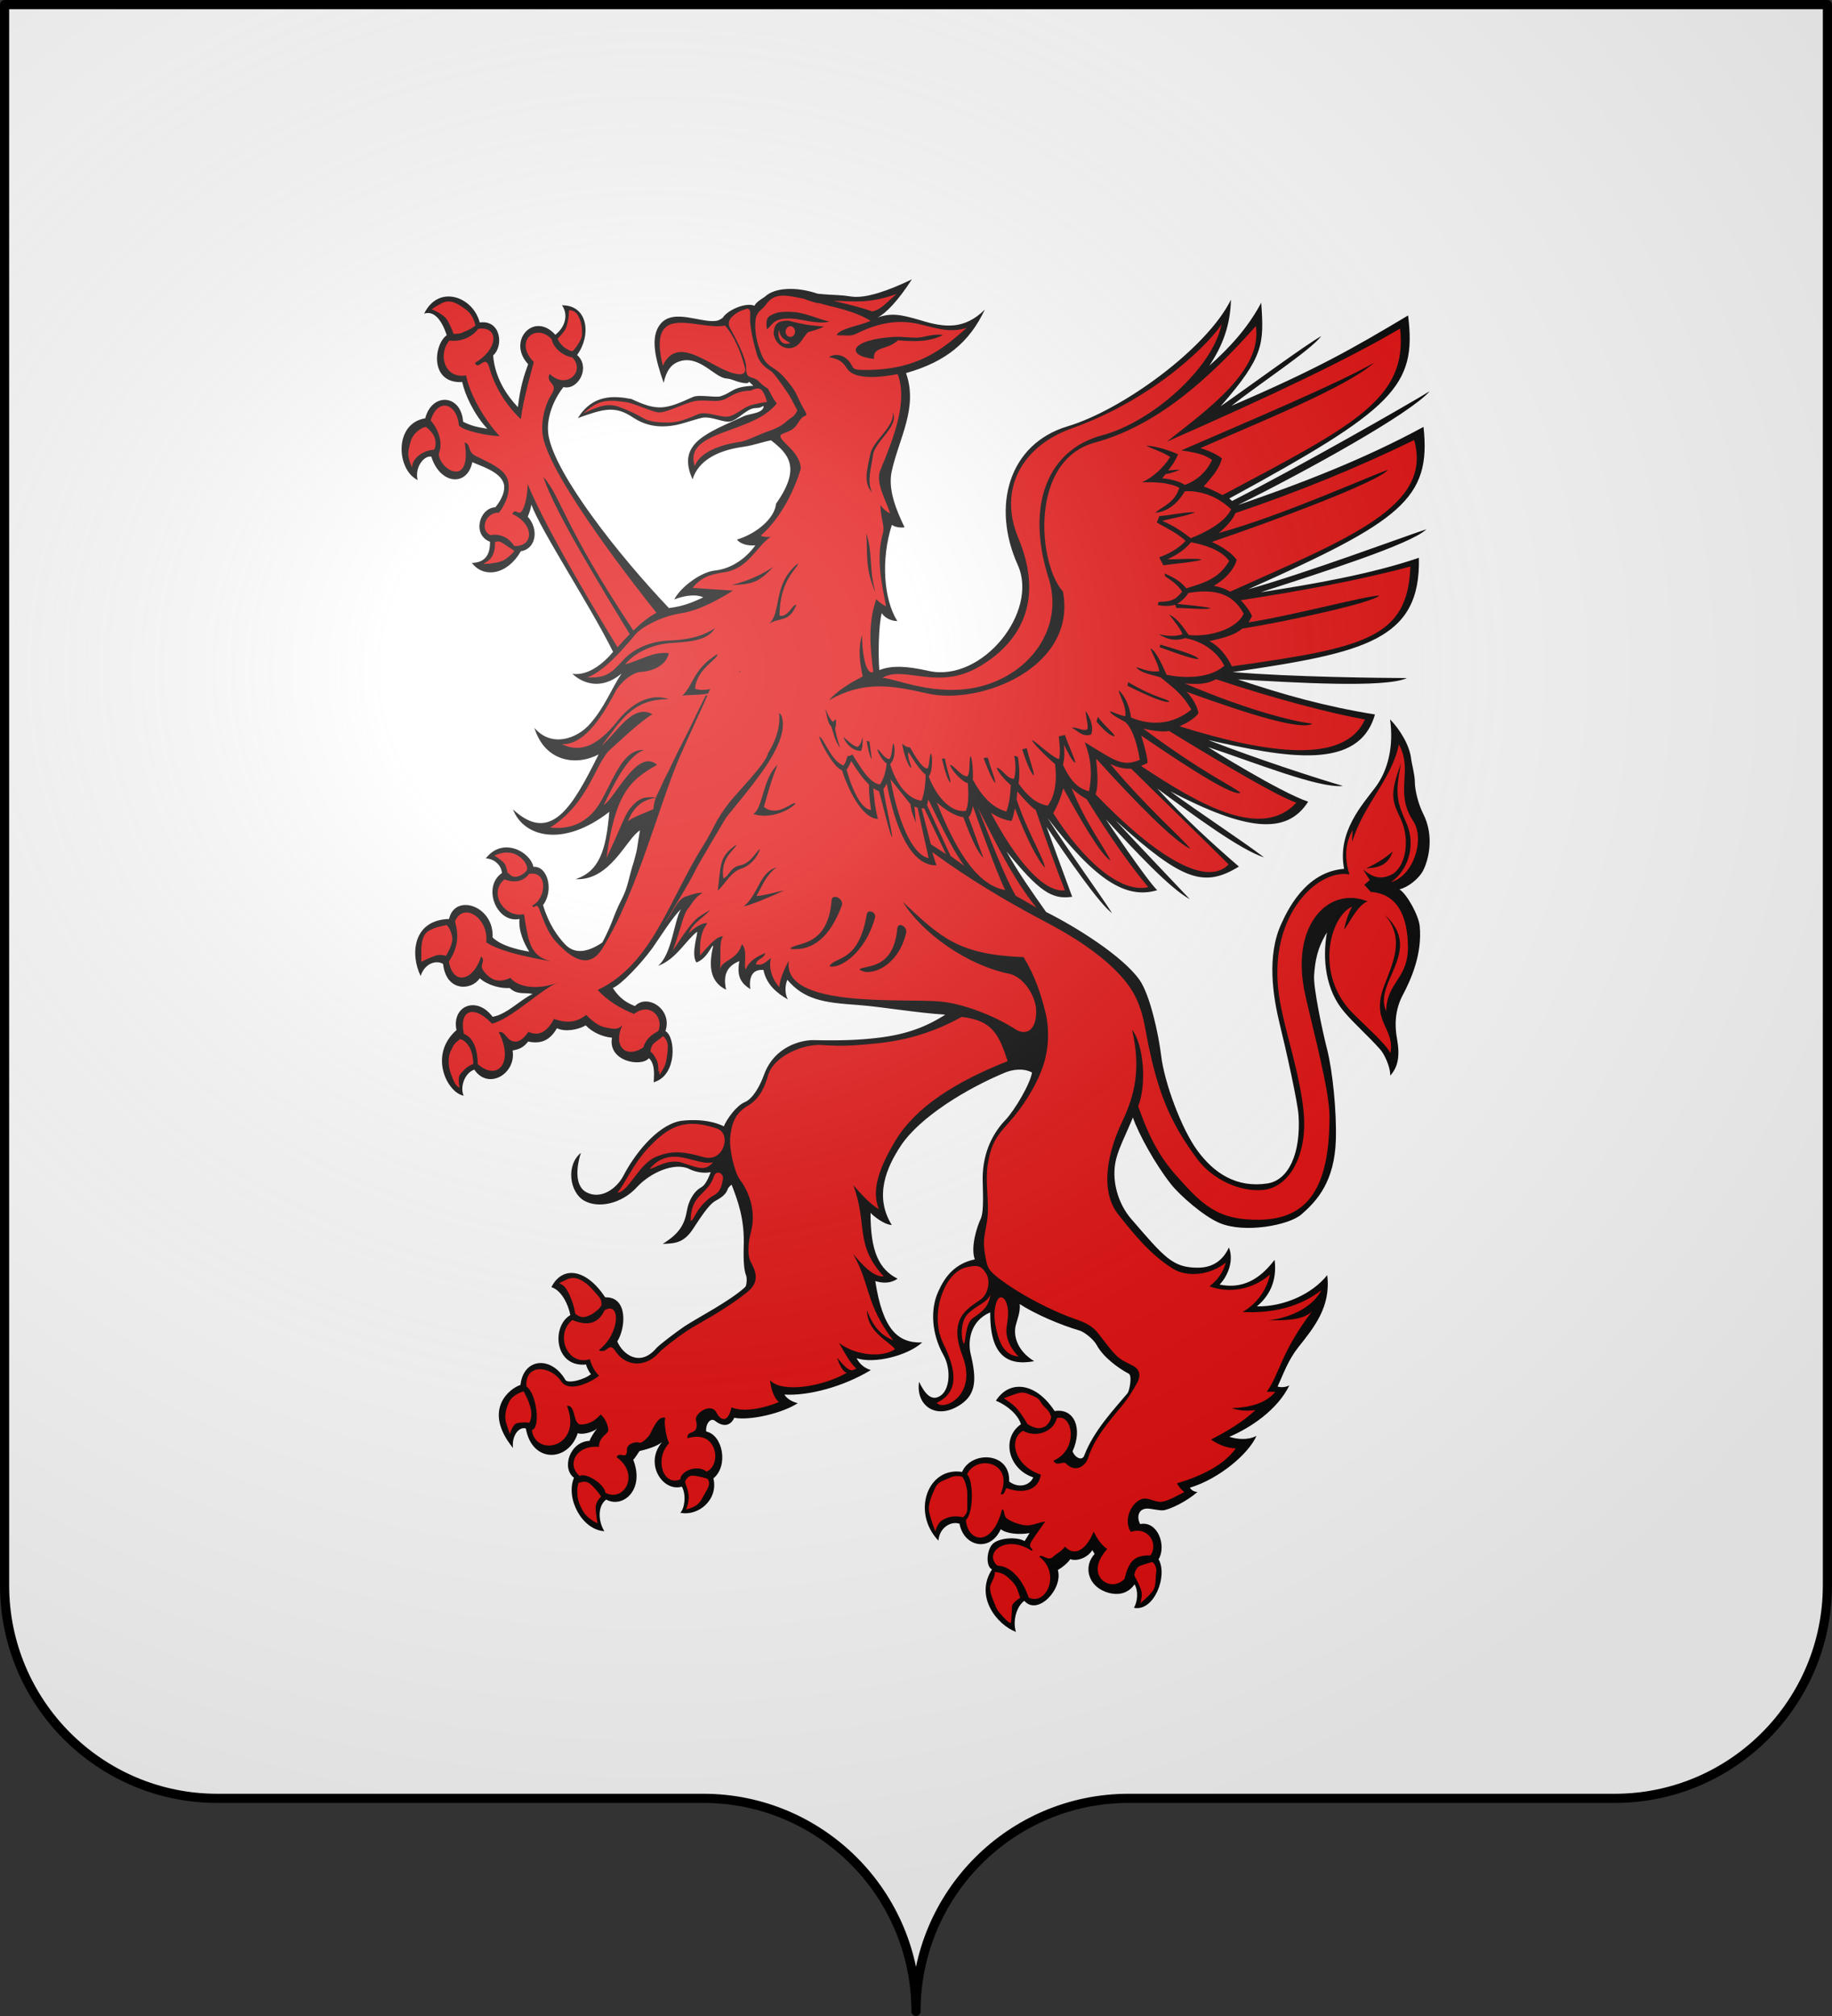 <?xml version="1.0" encoding="UTF-8" standalone="no"?>
<svg
   xmlns:dc="http://purl.org/dc/elements/1.1/"
   xmlns:cc="http://creativecommons.org/ns#"
   xmlns:rdf="http://www.w3.org/1999/02/22-rdf-syntax-ns#"
   xmlns:svg="http://www.w3.org/2000/svg"
   xmlns="http://www.w3.org/2000/svg"
   xmlns:xlink="http://www.w3.org/1999/xlink"
   xmlns:sodipodi="http://sodipodi.sourceforge.net/DTD/sodipodi-0.dtd"
   xmlns:inkscape="http://www.inkscape.org/namespaces/inkscape"
   height="660"
   width="600.003"
   version="1.0"
   id="svg2"
   sodipodi:version="0.32"
   inkscape:version="0.48.2 r9819"
   sodipodi:docname="Monoblet (30).svg"
   inkscape:export-filename="/Users/olivier/Desktop/Blason Rouge/Blason_Vide_3D.png"
   inkscape:export-xdpi="144"
   inkscape:export-ydpi="144"
   inkscape:output_extension="org.inkscape.output.svg.inkscape">
  <rect width="100%" height="100%" fill="#333333" stroke="none"/>
  <sodipodi:namedview
     inkscape:window-height="712"
     inkscape:window-width="1024"
     inkscape:pageshadow="2"
     inkscape:pageopacity="0.0"
     guidetolerance="10.0"
     gridtolerance="10.0"
     objecttolerance="10.0"
     borderopacity="1.0"
     bordercolor="#666666"
     pagecolor="#ffffff"
     id="base"
     showgrid="false"
     height="660px"
     inkscape:zoom="0.80000001"
     inkscape:cx="338.77869"
     inkscape:cy="325.75596"
     inkscape:window-x="0"
     inkscape:window-y="22"
     inkscape:current-layer="layer4"
     showguides="true"
     inkscape:guide-bbox="true"
     inkscape:window-maximized="0">
    <inkscape:grid
       type="xygrid"
       id="grid2399" />
  </sodipodi:namedview>
  <desc
     id="desc4">Flag of Canton of Valais (Wallis)</desc>
  <defs
     id="defs6">
    <linearGradient
       id="linearGradient2893">
      <stop
         style="stop-color:white;stop-opacity:0.314;"
         offset="0"
         id="stop2895" />
      <stop
         id="stop2897"
         offset="0.19"
         style="stop-color:white;stop-opacity:0.251;" />
      <stop
         style="stop-color:#6b6b6b;stop-opacity:0.125;"
         offset="0.6"
         id="stop2901" />
      <stop
         style="stop-color:black;stop-opacity:0.125;"
         offset="1"
         id="stop2899" />
    </linearGradient>
    <radialGradient
       r="300"
       fy="200.448"
       fx="285.186"
       cy="200.448"
       cx="285.186"
       gradientTransform="matrix(1.551,0,0,1.35,-152.894,151.099)"
       gradientUnits="userSpaceOnUse"
       id="radialGradient11919"
       xlink:href="#linearGradient2893"
       inkscape:collect="always" />
  </defs>
  <g
     inkscape:groupmode="layer"
     id="layer3"
     inkscape:label="Fond écu"
     style="display:inline"
     transform="translate(-2.06,1.2525328e-6)">
    <g
       id="g18530"
       inkscape:label="Calque 1"
       transform="translate(-72.94,-202.362)"
       style="fill:#ffffff">
      <g
         style="fill:#ffffff;stroke:none;display:inline"
         id="g4195"
         inkscape:label="Calque 1"
         transform="translate(2.5e-6,2.6171874e-6)">
        <path
           sodipodi:nodetypes="cssccccssc"
           d="M 375,860.862 C 375,822.358 406.203,791.109 444.65,791.109 C 483.097,791.109 565.403,791.109 603.85,791.109 C 642.297,791.109 673.5,759.859 673.5,721.355 L 673.5,203.862 L 76.5,203.862 L 76.5,721.355 C 76.5,759.859 107.703,791.109 146.15,791.109 C 184.597,791.109 266.903,791.109 305.35,791.109 C 343.797,791.109 375,822.358 375,860.862 z"
           style="fill:#ffffff;fill-opacity:1;fill-rule:nonzero;stroke:none;stroke-width:3;stroke-linecap:round;stroke-linejoin:round;stroke-miterlimit:4;stroke-dasharray:none;stroke-dashoffset:0;stroke-opacity:1;display:inline"
           id="path4197" />
      </g>
    </g>
    <g
       id="g6940"
       transform="translate(2.06,3.0392325e-4)"
       style="fill:#ffffff">
      <g
         style="opacity:1;fill:#ffffff;display:inline"
         inkscape:label="Fond écu"
         id="g6942" />
      <g
         inkscape:label="Meubles"
         id="g6946"
         style="fill:#ffffff" />
      <g
         inkscape:label="Reflet final"
         id="g6948"
         style="fill:#ffffff" />
      <g
         inkscape:label="Contour final"
         id="g6950"
         style="fill:#ffffff" />
    </g>
    <g
       transform="translate(927.06,-202.362)"
       inkscape:label="Calque 1"
       id="g8763">
      <g
         transform="translate(2.5e-6,2.6171874e-6)"
         inkscape:label="Calque 1"
         id="g8765"
         style="fill:#fcef3c;stroke:none;display:inline" />
    </g>
    <g
       style="fill:#e20909;stroke:#5ab532;display:none"
       id="g8775"
       transform="translate(1001.558,-0.887)">
      <g
         style="fill:#e20909;stroke:#5ab532;display:inline"
         id="g8777"
         transform="matrix(0.432,0,0,0.433,137.581,209.864)">
        <g
           style="fill:#e20909;fill-opacity:1;stroke:#5ab532"
           id="g8779">
          <path
             style="fill:#e20909;fill-opacity:1;fill-rule:evenodd;stroke:#5ab532;stroke-width:3;stroke-linecap:round;stroke-linejoin:round;stroke-miterlimit:4;stroke-dasharray:none;stroke-opacity:1"
             id="path8781"
             d="M 377.128,135.622 C 363.027,205.733 336.74,255.374 308.184,291.061 C 320.054,287.499 333.399,277.371 346.301,268.511 C 338.411,286.896 330.52,302.956 322.63,319.179 C 327.341,317.431 342.291,301.057 362.595,277.033 C 365.778,310.06 370.082,347.255 376.512,369.649 C 381.631,347.291 385.418,310.285 389.481,276.307 C 401.722,291.501 413.611,306.872 430.173,319.905 L 406.92,267.587 C 418.927,275.985 432.195,287.102 444.927,291.788 C 414.738,254.32 389.317,205.741 377.128,135.622 z" />
          <path
             style="fill:#e20909;fill-opacity:1;fill-rule:evenodd;stroke:#5ab532;stroke-width:3;stroke-linecap:round;stroke-linejoin:round;stroke-miterlimit:4;stroke-dasharray:none;stroke-opacity:1"
             id="path8783"
             d="M 319.723,139.698 C 318.427,135.62 300.185,148.673 290.128,121.31 C 314.12,148.894 338.908,92.269 358.962,130.251 C 365.151,145.922 338.04,173.112 319.723,139.698 z" />
          <path
             style="fill:#e20909;fill-opacity:1;fill-rule:evenodd;stroke:#5ab532;stroke-width:3;stroke-linecap:round;stroke-linejoin:round;stroke-miterlimit:4;stroke-dasharray:none;stroke-opacity:1;display:inline"
             id="path8785"
             d="M 431.716,139.348 C 433.012,135.27 451.253,148.323 461.311,120.961 C 437.319,148.545 412.53,91.919 392.477,129.902 C 386.288,145.572 413.399,172.762 431.716,139.348 z" />
          <path
             style="fill:#e20909;fill-opacity:1;fill-rule:evenodd;stroke:#5ab532;stroke-width:3;stroke-linecap:round;stroke-linejoin:round;stroke-miterlimit:4;stroke-dasharray:none;stroke-opacity:1;display:inline"
             id="path8787"
             d="M 383.382,79.375 C 379.685,77.221 396.403,62.265 371.894,46.481 C 393.58,75.912 332.91,87.752 365.604,115.608 C 379.547,125.066 411.996,104.539 383.382,79.375 z" />
        </g>
      </g>
    </g>
    <g
       id="g8799"
       style="fill:#e20909;fill-opacity:1;stroke:#e20909;display:none"
       transform="matrix(0.432,0,0,0.433,1139.14,448.977)">
      <path
         d="M 377.128,135.622 C 363.027,205.733 336.74,255.374 308.184,291.061 C 320.054,287.499 333.399,277.371 346.301,268.511 C 338.411,286.896 330.52,302.956 322.63,319.179 C 327.341,317.431 342.291,301.057 362.595,277.033 C 365.778,310.06 370.082,347.255 376.512,369.649 C 381.631,347.291 385.418,310.285 389.481,276.307 C 401.722,291.501 413.611,306.872 430.173,319.905 L 406.92,267.587 C 418.927,275.985 432.195,287.102 444.927,291.788 C 414.738,254.32 389.317,205.741 377.128,135.622 z"
         id="path8801"
         style="fill:#e20909;fill-opacity:1;fill-rule:evenodd;stroke:#e20909;stroke-width:3;stroke-linecap:round;stroke-linejoin:round;stroke-miterlimit:4;stroke-dasharray:none;stroke-opacity:1" />
      <path
         d="M 319.723,139.698 C 318.427,135.62 300.185,148.673 290.128,121.31 C 314.12,148.894 338.908,92.269 358.962,130.251 C 365.151,145.922 338.04,173.112 319.723,139.698 z"
         id="path8803"
         style="fill:#e20909;fill-opacity:1;fill-rule:evenodd;stroke:#e20909;stroke-width:3;stroke-linecap:round;stroke-linejoin:round;stroke-miterlimit:4;stroke-dasharray:none;stroke-opacity:1" />
      <path
         d="M 431.716,139.348 C 433.012,135.27 451.253,148.323 461.311,120.961 C 437.319,148.545 412.53,91.919 392.477,129.902 C 386.288,145.572 413.399,172.762 431.716,139.348 z"
         id="path8805"
         style="fill:#e20909;fill-opacity:1;fill-rule:evenodd;stroke:#e20909;stroke-width:3;stroke-linecap:round;stroke-linejoin:round;stroke-miterlimit:4;stroke-dasharray:none;stroke-opacity:1;display:inline" />
      <path
         d="M 383.382,79.375 C 379.685,77.221 396.403,62.265 371.894,46.481 C 393.58,75.912 332.91,87.752 365.604,115.608 C 379.547,125.066 411.996,104.539 383.382,79.375 z"
         id="path8807"
         style="fill:#e20909;fill-opacity:1;fill-rule:evenodd;stroke:#e20909;stroke-width:3;stroke-linecap:round;stroke-linejoin:round;stroke-miterlimit:4;stroke-dasharray:none;stroke-opacity:1;display:inline" />
    </g>
  </g>
  <g
     inkscape:groupmode="layer"
     id="layer4"
     inkscape:label="Meubles"
     transform="translate(-2.06,1.2525328e-6)"
     style="display:inline">
    <g
       id="g4293"
       transform="matrix(1.164,0,0,1.164,-8.878,-169.705)">
      <g
         style="display:inline"
         inkscape:label="Fond écu"
         id="g4295" />
      <g
         inkscape:label="Meubles"
         id="g4297">
        <g
           transform="matrix(1.02,0,0,1.02,-38.967,-10.96)"
           id="g18467">
          <path
             style="fill:#000000"
             id="path5700"
             d="M 244.165,414.379 C 243.102,419.031 242.719,424.179 247.718,426.588 C 246.823,422.6 247.867,420.112 251.374,418.69 C 250.516,423.231 252.082,424.929 254.395,426.43 C 253.948,423.034 254.992,420.902 258.014,421.138 C 258.834,425.166 261.707,427.536 264.765,429.273 C 263.945,427.931 263.87,425.522 264.616,423.863 C 266.876,426.576 269.432,428.128 272.31,429.072 C 275.799,430.216 279.761,430.467 284.237,430.813 C 290.653,431.287 300.613,433.025 308.186,433.459 C 302.814,436.895 297.368,438.909 289.833,439.817 C 284.424,440.488 279.351,440.646 271.965,440.488 C 268.421,440.409 261.035,442.226 258.2,449.966 C 257.081,453.046 255.179,456.6 252.866,457.587 C 250.628,458.496 247.904,462.208 247.084,464.261 C 242.272,461.852 235.893,462.603 234.774,462.839 C 228.283,464.301 222.24,472.356 219.405,477.845 C 217.503,481.478 213.176,484.559 209.147,482.426 C 206.274,480.886 206.125,476.384 207.655,471.567 C 203.477,475.002 204.521,482.426 208.55,484.756 C 212.467,486.968 218.883,485.664 223.135,481.005 C 226.903,476.937 233.58,474.054 237.572,476.029 C 238.989,476.74 241.227,477.332 243.465,476.898 C 242.869,478.438 242.048,480.412 240.892,481.044 C 238.579,482.308 237.273,485.23 236.937,487.362 C 236.229,491.509 234.699,493.878 230.223,496.682 C 233.618,496.524 236.08,496.524 238.803,492.22 C 240.817,489.1 242.906,486.059 244.361,485.072 C 245.368,484.361 247.531,483.611 248.203,481.439 C 248.24,481.36 248.8,480.531 249.247,480.373 C 250.851,484.638 252.866,489.613 252.567,497.472 C 252.53,499.328 252.418,503.435 253.239,505.409 C 253.5,506.041 253.425,508.134 252.978,508.568 C 248.8,512.438 239.922,516.98 236.154,519.467 C 233.953,520.968 229.29,524.483 228.47,525.43 C 223.881,530.801 219.144,527.049 217.689,523.574 C 220.039,519.862 220.711,511.214 214.369,511.412 C 209.035,503.356 202.47,502.684 199.523,508.608 C 202.32,509.477 204.186,513.386 204.745,516.308 C 199.448,519.388 200.343,530.84 209.147,529.932 C 208.923,530.09 210.229,532.696 210.49,532.538 C 208.699,534.118 203.999,535.303 203.365,534.158 C 199.523,527.523 191.838,528.037 190.98,535.579 C 188.183,536.409 180.312,542.332 188.929,552.955 C 188.518,549.558 190.607,546.952 192.472,547.584 C 194.188,557.259 204.223,556.864 206.797,548.848 C 207.692,549.361 210.788,548.769 212.131,547.584 C 211.534,548.216 210.154,550.388 210.079,550.98 C 204.559,551.177 202.246,558.562 205.752,561.168 C 203.365,566.776 207.916,575.543 214.145,575.898 C 212.616,573.647 212.019,569.145 214.63,567.171 C 219.219,569.698 225.374,564.486 222.091,556.193 C 222.688,555.679 223.471,554.218 223.844,553.784 C 225.336,553.468 228.656,552.56 230.074,551.296 C 225.001,557.219 230.223,565.157 235.52,563.617 C 236.825,566.065 236.191,569.777 235.072,570.804 C 239.884,571.87 245.629,567.329 244.211,561.326 C 248.427,557.891 246.823,549.361 242.234,548.413 C 241.973,546.518 243.353,544.385 244.696,545.491 C 247.196,547.466 249.136,546.557 249.956,544.622 C 254.321,545.452 263.199,543.398 267.488,540.594 C 266.22,540.318 264.541,539.489 263.795,538.225 C 270.622,538.62 280.171,535.974 287.632,531.472 C 285.767,530.88 284.461,529.695 283.715,528.195 C 288.453,529.814 297.704,527.563 301.807,523.851 C 295.018,524.088 290.915,520.178 288.863,506.949 C 290.318,507.305 292.556,507.897 295.018,506.278 C 289.945,503.711 287.52,498.854 287.557,488.113 C 288.229,488.863 291.176,491.351 293.414,491.469 C 288.453,483.453 292.034,475.476 295.913,469.592 C 301.248,461.615 314.08,453.836 324.711,449.413 C 326.763,448.584 329.71,448.149 332.097,449.413 C 331.612,452.533 327.36,459.759 324.786,462.484 C 321.69,465.683 318.481,471.014 318.481,478.714 C 318.481,481.636 318.929,487.639 317.959,489.732 C 316.915,491.904 315.087,497.59 316.318,500.947 C 310.834,502.092 308.074,505.686 306.246,509.793 C 304.008,514.689 304.344,521.402 307.664,527.326 C 309.715,530.919 309.529,536.448 307.067,538.383 C 304.418,540.397 302.478,537.909 300.949,534.71 C 299.942,541.147 305.612,545.531 312.438,540.95 C 316.728,538.028 316.84,533.921 315.162,526.97 C 314.378,523.653 314.938,517.967 320.57,515.558 C 320.458,526.931 324.86,530.485 332.694,529.024 C 327.807,526.023 326.875,521.718 327.658,518.954 C 328.068,517.414 328.926,515.361 328.702,513.268 C 332.806,515.953 339.931,519.033 345.116,520.534 C 346.459,520.889 349.07,522.943 349.965,524.601 C 351.756,527.918 355.896,530.959 358.769,532.46 C 359.813,533.012 358.955,537.277 358.433,537.869 C 354.628,542.411 349.144,548.137 346.496,555.048 C 345.899,556.667 343.847,555.521 343.288,553.863 C 346.123,547.584 343.81,541.897 338.327,542.766 C 333.141,534.789 325.83,534.079 322.137,539.923 C 325.382,541.226 328.292,543.872 329.038,546.399 C 323.443,550.348 325.644,558.838 332.433,561.05 C 331.575,563.182 328.516,564.249 325.793,562.195 C 326.166,553.981 315.311,553.665 312.811,559.549 C 303.374,558.049 298.748,570.606 306.283,578.504 C 306.545,574.911 309.753,573.015 312.103,573.844 C 313.259,580.163 320.533,581.821 323.48,575.345 C 325.009,576.609 328.665,576.925 331.425,576.411 C 331.425,576.451 330.045,578.662 330.045,578.623 C 327.956,577.359 322.771,577.675 321.13,579.531 C 319.563,581.308 319.302,585.573 321.055,586.442 C 316.206,593.945 322.436,601.685 327.658,603.659 C 326.725,600.697 327.77,596.709 329.971,595.09 C 333.626,599.355 340.751,591.812 339.222,586.6 C 340.266,586.007 341.908,584.744 342.654,583.598 C 344.481,584.309 347.466,583.203 348.734,581.111 C 348.734,581.15 349.368,582.177 349.368,582.177 C 346.794,584.981 347.242,588.93 349.965,591.22 C 352.129,593.076 357.463,594.813 360.373,590.549 C 361.417,592.247 361.305,595.09 360.223,597.025 C 365.781,598.131 369.624,588.179 367.012,583.638 C 369.251,579.965 366.826,572.976 361.939,573.923 C 360.969,572.265 361.268,569.659 363.916,569.659 C 365.035,569.659 367.162,570.251 368.318,570.133 C 370.109,569.935 374.883,567.645 377.756,565.038 C 376.86,565.157 375.853,564.407 375.667,563.893 C 383.799,561.445 391.931,554.455 394.02,549.598 C 391.744,550.862 388.648,550.546 386.522,549.874 C 392.341,547.387 399.764,542.49 403.084,535.698 C 401.965,536.25 400.809,536.29 399.839,536.014 C 401.518,532.381 402.674,528.866 405.509,525.233 C 409.911,519.704 414.611,513.978 413.529,505.291 C 409.351,510.543 401.443,514.057 394.132,513.899 C 397.489,511.096 399.764,506.989 399.018,501.065 C 394.728,506.712 389.954,509.121 383.836,507.897 C 386.298,505.37 387.79,501.026 386.41,497.669 C 384.321,502.211 380.777,503.237 377.83,503.237 C 370.892,503.237 368.654,500.434 359.477,489.811 C 355.859,485.664 353.807,479.03 355.337,473.146 C 356.12,470.027 358.358,465.722 359.925,461.813 C 361.454,466.314 366.154,474.805 370.407,480.175 C 372.682,483.098 379.285,488.981 383.836,490.916 C 390.737,493.839 402.972,491.548 406.404,488.547 C 410.843,484.717 415.543,479.386 415.916,467.973 C 416.14,460.075 415.021,449.097 413.529,443.134 C 412.111,437.645 409.687,425.917 409.911,422.718 C 410.172,418.69 410.769,415.136 413.454,410.792 C 412.111,418.335 413.156,426.785 418.192,432.669 C 420.878,435.868 424.981,439.462 428.114,443.016 C 429.159,444.161 430.95,447.636 430.912,450.282 C 433.001,447.952 433.673,445.03 432.777,440.054 C 431.919,435.394 432.591,431.366 434.419,427.97 C 436.582,423.863 439.79,416.834 439.044,409.055 C 438.783,406.211 435.612,400.288 433.449,398.906 C 435.575,398.432 438.597,396.26 439.939,393.812 C 441.506,390.85 443.11,384.216 440.051,378.174 C 438.634,375.37 437.701,371.54 437.701,369.249 C 437.701,367.433 436.731,363.642 436.694,363.049 C 436.321,359.337 433.747,355.033 430.875,352.032 C 431.882,359.298 430.39,366.051 426.772,370.829 C 423.265,375.528 416.215,383.11 418.192,393.259 C 407.337,394.049 402.338,405.224 400.883,408.383 C 396.743,417.269 398.645,428.681 400.361,435.789 C 402.226,443.332 405.397,457.666 405.621,461.22 C 406.292,471.764 402.86,479.149 397.004,480.017 C 388.573,481.281 382.269,477.253 377.606,470.777 C 373.317,464.893 368.616,452.256 367.721,444.753 C 367.012,438.909 364.662,427.97 361.715,423.824 C 357.015,417.269 344.407,409.371 335.976,405.145 C 332.134,399.696 328.367,394.404 325.047,388.441 C 333.999,399.34 337.469,401.828 343.176,400.959 C 343.176,400.999 336.088,381.649 336.088,381.609 C 341.758,390.06 350.823,403.131 354.18,405.461 C 351.196,400.762 341.908,387.967 336.387,379.24 C 349.778,396.655 358.134,401.67 366.639,399.143 C 363.991,396.694 352.464,379.635 352.464,379.596 C 360.634,388.441 370.109,398.629 375.629,401.631 C 370.705,396.379 361.827,387.138 355.15,379.911 C 373.578,396.655 379.583,398.511 389.17,392.627 C 381.598,386.111 373.876,378.964 366.639,371.105 C 376.823,378.608 389.692,388.086 396.109,390.1 C 390.327,385.677 378.241,377.779 370.258,371.895 C 390.924,382.636 402.301,384.137 408.269,374.738 C 400.399,372.092 380.665,359.732 380.665,359.693 C 393.05,363.76 411.253,371.145 417.856,370.394 C 411.253,368.499 394.616,363.128 380.665,357.718 C 402.04,362.575 422.258,366.406 426.697,350.689 C 412.969,348.478 401.294,345.2 388.872,341.014 C 404.166,341.883 429.532,343.463 435.5,340.659 C 428.114,340.619 404.129,340.382 387.454,339 C 423.937,333.669 439.343,330.194 438.82,307.488 C 425.541,312.029 409.538,314.754 395.176,317.004 C 411.962,311.555 436.769,303.696 440.872,299.629 C 434.493,301.722 407.971,311.634 391.707,316.175 C 433.822,297.418 442.29,291.218 440.089,271.394 C 423.675,280.319 406.106,287.072 388.872,292.955 C 407.971,283.478 436.396,267.761 441.805,261.561 C 435.351,265.51 405.658,282.451 387.305,291.81 C 387.044,291.613 386.783,291.376 386.522,291.139 C 431.845,266.458 438.298,260.219 435.836,240.671 C 420.281,249.951 410.694,255.44 387.119,265.589 C 395.251,259.152 408.904,250.307 411.888,246.358 C 407.411,248.885 393.199,259.389 384.134,265.708 C 396.109,252.005 396.109,248.53 395.325,237.157 C 391.632,244.107 386.559,249.596 381.001,254.532 C 384.731,248.964 386.82,243.238 386.969,236.327 C 380.292,249.833 356.978,266.734 341.908,271.236 C 325.793,276.054 320.794,293.113 328.18,309.501 C 333.999,322.454 318.295,341.922 303.598,338.684 C 297.778,337.381 293.563,337.065 289.982,338.447 C 289.646,334.34 289.758,326.087 290.653,322.731 C 291.288,323.836 292.929,324.903 294.943,324.942 C 291.176,318.979 290.378,307.93 293.437,298.413 C 294.407,299.084 295.787,299.242 296.943,299.084 C 294.668,294.385 292.307,288.667 293.389,283.692 C 295.366,274.569 300.747,266.161 297.346,256.554 C 308.388,253.434 314.826,248.056 319.078,239.052 C 313.371,244.699 307.85,243.988 301.397,242.014 C 295.951,240.395 293.284,239.898 289.479,241.241 C 291.904,240.056 295.336,236.325 298.954,230.717 C 292.724,233.718 286.364,236.017 282.335,235.464 C 277.747,234.793 278.539,235.221 272.953,234.663 C 267.311,232.725 261.24,232.883 258.517,235.411 C 258.107,235.806 256.092,236.784 255.533,237.992 C 253.254,237.041 248.605,238.93 246.972,241.027 C 246.935,241.382 245.704,241.974 245.443,242.053 C 241.297,243.144 233.275,238.425 229.564,243.065 C 226.749,246.585 228.082,252.383 230.489,259.247 C 231.199,256.036 232.47,253.961 235.209,253.22 C 240.551,251.773 244.572,257.807 247.793,258.047 C 249.546,258.165 250.781,259.178 253.043,259.333 C 254.853,259.457 253.026,258.029 255.227,260.055 C 249.283,260.322 249.51,261.936 246.17,262.95 C 244.71,263.393 240.237,262.382 238.547,263.149 C 230.884,266.628 228.877,267.105 221.573,263.695 C 216.778,262.794 210.928,262.363 206.83,268.953 C 213.992,266.386 217.062,265.459 222.06,268.815 C 225.383,271.011 229.147,271.796 233.897,270.874 C 236.239,270.42 240.306,268.902 241.584,268.811 C 243.766,268.654 246.063,269.811 248.155,269.952 C 250.081,270.082 252.063,267.772 253.995,266.749 C 255.974,265.7 256.23,266.689 258.067,265.587 C 258.067,267.719 254.295,267.657 252.629,268.431 C 242.673,273.058 233.877,275.763 238.463,285.869 C 239.949,280.932 245.022,277.924 252.264,276.917 C 255.4,276.481 257.671,275.545 260.112,275.102 C 264.91,278.814 268.535,282.626 261.478,292.596 C 261.142,296.545 256.186,300.814 250.702,302.472 C 251.896,303.934 254.209,304.21 255.775,304.052 C 253.313,307.527 249.247,310.528 244.585,311.002 C 241.004,311.358 235.333,315.306 233.394,318.979 C 235.408,318.189 238.952,317.281 241.414,318.387 C 238.28,319.887 235.706,320.875 231.939,321.348 C 218.062,306.777 200.604,284.544 198.739,273.842 C 197.919,269.025 200.157,263.812 202.843,260.416 C 206.871,261.403 210.452,254.966 206.61,251.57 C 210.564,246.16 209.669,237.789 202.432,237.867 C 204.036,240.039 203.738,243.515 200.604,246.002 C 194.748,239.408 187.138,247.7 193.107,254.098 C 191.988,257.217 190.98,260.061 190.272,265.944 C 187.437,262.943 183.967,258.165 183.445,251.689 C 186.429,249.082 185.571,241.777 179.752,242.606 C 177.887,235.419 168.375,232.023 164.421,240.158 C 166.957,239.329 169.121,241.5 170.65,246.121 C 167.069,248.609 165.838,259.508 174.94,259.034 C 175.574,262.311 178.111,267.88 181.841,271.907 C 179.342,271.513 177.589,271.197 175.164,269.972 C 174.604,262.272 166.51,261.917 164.719,269.025 C 155.953,270.446 156.811,283.28 162.63,286.045 C 161.735,282.609 164.383,279.174 166.398,279.608 C 168.822,287.348 176.358,287.94 177.701,281.108 C 179.678,282.096 185.683,283.715 186.429,287.269 C 186.802,288.967 185.907,291.297 184.079,293.548 C 179.566,293.785 177.626,301.169 182.587,303.065 C 182.625,306.895 181.058,308.791 177.589,308.909 C 180.871,313.253 187.437,312.147 191.092,305.671 C 195.27,305.079 196.165,299.629 192.995,296.154 C 193.405,295.127 193.778,294.18 194.002,292.837 C 196.576,299.945 210.341,320.875 216.533,333.432 C 213.884,336.591 209.669,340.106 205.305,339.474 C 207.841,341.883 213.064,344.292 218.883,339.395 C 216.16,343.423 214.257,348.636 210.191,353.256 C 206.573,357.442 199.485,359.89 194.823,354.362 C 197.695,363.76 206.349,364.984 212.541,361.707 C 205.529,375.765 199.523,386.704 188.929,376.871 C 191.838,384.492 202.768,387.454 215.488,377.542 C 214.63,388.046 212.765,393.97 206.163,396.102 C 215.787,396.615 220.188,384.927 223.956,382.636 C 222.961,388.208 223.49,386.853 222.276,391.218 C 220.741,395.875 220.788,397.991 218.912,401.641 C 216.464,406.402 216.71,407.569 213.586,413.556 C 209.632,416.242 205.939,416.953 203.216,413.991 C 201.276,411.898 198.851,408.699 197.21,403.25 C 200.269,399.261 198.516,392.39 194.561,392.706 C 193.666,388.52 186.056,384.334 181.431,390.376 C 183.744,390.495 185.683,392.193 185.87,394.404 C 180.312,398.274 184.415,408.383 190.719,407.08 C 190.383,410.397 192.025,413.912 193.405,416.084 C 190.085,415.531 185.683,414.465 183.296,412.174 C 183.781,403.487 172.926,399.854 171.285,407.08 C 161.325,407.357 160.504,416.795 163.451,422.797 C 164.57,419.282 167.778,418.335 169.643,419.48 C 170.501,427.299 177.551,426.825 179.752,423.429 C 181.953,425.403 185.609,426.312 187.996,426.114 C 190.197,428.168 192.211,427.22 194.338,427.773 C 190.943,429.313 187.176,433.459 183.296,434.052 C 178.932,428.168 171.956,431.011 173.336,437.724 C 165.54,444.556 170.762,454.981 175.313,455.81 C 174.194,453.244 175.761,449.413 178.26,448.623 C 182.065,454.349 189.861,449.808 188.817,443.332 C 190.607,443.055 191.838,442.502 193.107,440.883 C 196.949,441.673 199.224,440.33 201.052,437.211 C 203.253,438.277 206.797,437.685 208.998,436.421 C 210.937,438.474 213.847,439.62 216.234,439.817 C 215.041,446.412 224.366,447.991 226.418,445.464 C 228.843,447.596 227.239,453.085 227.985,452.019 C 234.252,450.045 233.804,439.501 230.969,438 C 233.021,431.959 225.97,427.575 222.576,431.09 C 220.487,430.3 218.361,429.076 216.458,426.114 C 218.725,425.255 224.372,419.269 227.377,415.112 C 228.754,413.207 233.231,406.104 235.274,404.396 C 233.404,407.234 232.791,416.925 228.923,420.002 C 233.86,418.309 236.734,412.8 239.691,410.635 C 240.087,410.689 237.887,416.796 239.539,419.081 C 242.481,417.912 243.416,414.805 244.165,414.379 L 244.165,414.379 z"
             sodipodi:nodetypes="cccccccscccccccccccccccscccccccccccccccccccccccccccccccccccccccccccccccccscccccccccccccsccccccccccccccccccccccccccccscccccccccccccscccccccccccccccccccscccccccccccccccccccccccccccccccccccccccccccccccccccccccccccccccccccccscscscsscccsssscscsccccccccccccccccccccccccccccccccccccccccccccscccccccccccccccccccccccccccccscccccc" />
          <path
             sodipodi:nodetypes="cccccccccscscccccccccccccccccccccccccccccccccsssssscccscscccccccccccccccccccccccccccccccccccccccccccccsccccccccccccsccccccccccccccccccccccsccccccccccccccccccccccccccccccccccccccccccccccccccccccccccccccccccccccccccccccccccccccccccccccccccccccccccccccccccccccccccccccccccccccccccccccccccccccccccccccccsccccccccccccccccccccccccccsccccsccccccccccccscccccccccccccccccccccccccccccccccccccccccccccccccccccccccccccccccccccccccccccccccccccccccccccccccccccccccccccccccccccccccccccccccccccccccccccccccccccccccccccccccccccccccccscccccccccccccccccccccsccccccccccccccccccccccccccccccccccccccccccccccccccccccccccccccsccccccccccccccccccccccccccsccccscccsc"
             id="path8875"
             d="M 294.751,234.733 C 286.964,237.565 282.729,236.699 277.262,236.62 C 280.656,237.41 285.482,238.574 288.046,239.572 C 290.546,238.94 291.319,237.667 294.751,234.733 z M 263.115,235.205 C 261.355,235.28 259.876,235.931 258.645,237.747 C 257.675,239.13 256.155,239.496 255.857,241.787 C 255.483,244.669 256.156,247.772 256.902,249.865 C 257.536,251.681 258.045,253.51 260.47,255.011 C 263.006,256.591 263.984,257.968 265.657,260.055 C 267.253,262.045 267.635,264.064 269.491,267.026 C 270.526,269.178 269.416,267.136 267.523,270.347 C 266.087,272.783 264.258,272.62 262.766,273.607 C 261.908,275.184 268.286,278.056 268.302,283.018 C 265.247,292.752 260.55,298.527 257.23,301.41 C 258.2,301.804 259.164,301.834 260.06,301.676 C 256.143,304.243 254.019,310.29 247.491,311.436 C 244.097,311.989 241.193,312.426 238.47,315.782 C 242.2,316.059 245.931,316.304 249.624,316.541 C 245.856,318.871 240.443,321.984 235.333,322.774 C 229.327,323.722 224.141,326.878 222.723,328.576 C 218.881,333.236 213.765,338.928 209.437,340.468 C 215.592,340.824 216.748,338.214 219.956,335.055 C 222.865,332.212 227.358,330.477 231.909,330.319 C 236.422,330.161 241.04,329.362 244.621,326.874 C 242.495,330.705 236.37,330.661 232.155,331.016 C 226.037,331.569 221.722,334.49 219.894,336.86 C 223.923,335.833 227.545,333.271 231.909,333.784 C 231.163,337.378 227.079,338.793 224.282,338.951 C 221.745,339.069 218.465,341.923 217.085,344.569 C 213.019,352.309 208.075,359.215 202.405,358.859 C 209.343,362.334 214.632,356.373 218.213,351.95 C 221.906,347.448 227.097,344.719 231.909,346.496 C 221.389,346.259 218.203,353.406 213.354,359.29 C 217.532,355.894 221.84,347.577 227.398,350.617 C 223.854,352.71 217.543,358.777 215.752,360.356 C 211.612,364.068 209.929,375.053 199.186,381.884 C 206.199,382.635 210.493,379.273 213.066,374.811 C 216.797,368.374 219.266,360.124 225.122,360.479 C 220.459,361.901 216.376,370.715 213.989,375.651 C 217.234,373.559 223.281,359.841 228.69,364.58 C 221.192,368.805 217.169,372.361 214.707,390.25 C 218.213,383.102 219.695,378.283 221.411,376.349 C 223.793,373.639 225.13,373.359 228.362,373.56 C 228.908,372.148 229.686,370.953 230.494,368.926 C 232.633,364.883 232.315,364.951 236.932,356.009 C 238.039,353.865 239.067,351.478 242.017,345.614 C 242.704,344.249 261.944,347.552 263.074,351.253 C 264.296,355.256 261.647,360.367 259.076,364.375 C 255.591,369.804 248.069,378.535 247.635,379.239 C 247.206,379.935 239.63,392.744 239.331,393.448 C 238.122,396.298 231.237,407.376 230.863,408.067 C 232.467,406.132 234.289,401.684 236.379,400.973 C 238.99,400.065 239.634,399.872 241.258,399.825 C 238.894,401.243 238.286,402.98 237.137,404.315 C 235.899,405.752 235.233,409.814 233.016,415.797 C 234.672,413.427 237.803,408.151 240.274,406.468 C 242.312,405.079 242.672,405.088 243.329,404.499 C 242.337,406.136 238.317,408.191 237.445,411.019 C 238.702,409.637 241.319,407.916 242.529,408.292 C 240.906,410.376 240.37,412.89 240.541,417.129 C 243.055,414.249 245.223,411.71 246.897,411.901 C 245.683,413.228 246.365,417.482 246.036,420.943 C 246.707,418.218 250.666,418.614 252.084,414.033 C 253.8,415.731 252.354,420.313 253.212,420.984 C 253.622,419.286 255.541,417.658 258.563,416.473 C 257.966,418.211 256.146,418.029 255.959,419.569 C 257.899,420.201 259.243,418.341 260.101,417.867 C 259.205,420.947 260.926,424.423 262.418,425.884 C 262.418,423.752 263.977,420.498 265.021,418.523 C 262.932,431.752 296.174,428.952 306.581,429.821 C 312.624,430.334 321.248,433.461 327.515,437.489 C 329.79,438.989 333.181,438.673 333.256,432.671 C 333.293,428.287 329.668,422.963 325.752,422.173 C 314.374,419.883 301.919,411.154 296.473,402.387 C 307.067,412.299 311.736,416.871 329.791,417.621 C 332.887,422.755 334.513,427.586 335.819,432.917 C 336.938,437.537 336.716,442.811 335.224,447.392 C 333.284,453.236 329.292,459.29 325.711,463.2 C 322.055,467.228 320.766,469.388 319.908,474.64 C 319.237,478.787 320.003,483.25 319.929,487.475 C 319.854,492.491 318.23,494.15 319.088,499.244 C 319.722,503.075 319.852,503.761 322.799,506.051 C 328.022,510.119 336.807,514.928 344.492,517.574 C 347.14,518.482 348.917,519.51 350.335,521.326 C 355.632,528.197 355.45,528.034 359.889,530.245 C 361.643,531.114 362.276,532.768 361.12,534.94 C 360.15,536.757 358.537,539.324 357.306,540.825 C 353.65,545.287 349.399,549.96 347.608,555.607 C 346.862,557.977 344.068,559.912 341.457,557.227 C 340.711,556.437 338.779,558.244 338.033,556.427 C 345.12,553.426 343.283,543.24 338.956,544.741 C 337.799,548.887 332.798,550.062 329.627,548.206 C 325.598,550.338 327.066,557.854 334.527,560.303 C 333.744,565.278 328.671,565.397 325.239,564.055 C 324.568,563.818 324.778,566.148 323.435,565.674 C 327.24,556.789 316.762,554.653 314.188,560.221 C 315.904,561.721 316.098,570.717 313.86,572.809 C 314.345,578.891 321.084,580.638 323.845,569.857 C 324.777,570.094 324.006,571.715 325.424,572.584 C 326.879,573.492 328.813,574.167 330.529,574.286 C 332.096,574.404 334.116,573.417 335.757,573.22 C 334.638,574.839 333.132,576.849 332.087,578.468 C 330.632,580.719 332.701,580.509 332.067,581.339 C 324.979,576.6 318.633,581.824 322.512,585.378 C 326.131,585.536 329.266,588.765 331.205,594.215 C 336.167,596.505 340.048,587.381 334.117,582.959 C 334.788,581.932 336.418,584.38 337.91,582.959 C 338.843,582.09 340.113,581.552 341.232,580.17 C 343.805,582.974 347.053,581.102 349.105,576.008 C 350.149,578.18 351.382,579.8 352.836,580.826 C 346.271,587.974 353.659,593.194 357.614,589.048 C 358.882,583.914 360.442,582.53 364.769,582.569 C 367.007,579.528 364.318,574.471 359.356,576.09 C 357.193,572.812 359.509,567.876 362.493,567.007 C 364.247,566.494 366.201,568.082 368.029,567.766 C 370.081,567.41 372.158,566.029 374.098,565.121 C 373.501,564.607 372.611,563.728 372.089,562.701 C 379.288,560.529 385.061,557.567 388.307,553.065 C 385.994,552.986 383.717,552.165 381.479,550.625 C 387.187,547.703 391.108,545.013 393.72,542.485 C 391.146,542.88 389.024,542.565 387.159,541.973 C 392.157,541.775 396.474,540.721 399.235,537.483 C 398.414,537.443 397.64,537.442 396.857,537.442 C 400.363,532.703 400.651,526.69 409.343,515.278 C 406.694,517.924 401.211,517.7 397.369,517.779 C 404.307,516.871 409.725,513.699 411.926,509.434 C 406.256,513.857 398.827,515.916 390.172,515.442 C 393.828,513.428 396.822,509.591 397.718,505.129 C 393.018,509.275 386.515,510.422 381.069,508.368 C 383.046,506.828 384.813,504.729 385.559,501.807 C 381.381,505.282 374.884,506.033 370.818,503.427 C 364.663,499.517 360.3,494.114 355.973,488.665 C 350.378,481.715 353.36,470.536 356.978,462.954 C 360.41,455.727 362.204,448.512 359.705,437.653 C 362.689,441.246 363.923,452.252 361.386,458.689 C 363.997,466.271 366.861,472.033 371.412,477.285 C 379.059,486.013 383.304,490.176 394.868,490.018 C 408.222,489.82 414.161,481.205 414.161,461.539 C 414.161,454.51 409.977,439.114 407.477,428.057 C 403.113,408.747 413.973,397.88 424.679,402.223 C 421.62,403.369 419.245,409.103 418.2,409.933 C 418.611,407.879 419.312,405.654 420.394,403.679 C 414.276,406.404 409.951,422.4 420.62,433.101 C 423.902,436.418 429.648,441.444 430.953,444.05 C 432.296,436.942 425.271,435.551 429.374,425.125 C 431.986,418.373 434.791,412.333 429.456,405.976 C 440.274,415.887 426.129,424.528 429.785,432.466 C 430.008,424.133 436.09,423.751 435.792,414.115 C 435.494,404.045 431.36,400.014 425.54,399.62 C 424.944,398.988 424.353,398.322 423.757,397.651 C 424.241,397.217 424.752,396.774 425.274,396.339 C 424.64,395.391 424.046,394.435 423.449,393.448 C 426.172,395.699 428.193,396.191 430.953,395.006 C 435.019,393.269 436.621,385.608 433.824,379.526 C 431.511,374.59 430.606,372.952 433.926,364.067 C 432.024,373.071 432.964,375.054 435.464,380.859 C 438.075,386.941 435.681,394.012 431.056,396.934 C 437.285,395.275 440.601,385.132 437.207,379.998 C 431.947,371.982 437.357,366.286 433.291,358.941 C 431.388,368.537 423.569,375.375 420.435,385.8 C 420.361,384.734 420.5,383.667 420.538,382.561 C 418.262,386.549 418.408,390.971 419.676,394.801 C 410.985,393.143 396.22,406.455 400.547,430.149 C 402.188,439.034 405.998,449.917 407.006,460.145 C 408.199,472.15 403.089,481.085 395.852,481.796 C 389.249,482.428 381.67,478.713 377.604,473.185 C 370.144,463.115 366.458,454.54 363.436,437.796 C 362.019,429.859 359.896,425.446 353.144,419.364 C 347.772,414.586 341.389,410.791 335.122,407.513 C 324.64,401.985 314.047,395.62 304.572,388.63 C 304.87,389.538 305.425,391.529 305.761,392.279 C 300.203,392.477 295.083,385.798 292.024,369.726 C 291.8,370.279 291.292,371.098 291.142,371.059 C 290.993,372.441 293.741,383.855 293.48,384.447 C 292.957,384.171 291.065,375.964 289.871,371.817 C 289.349,371.699 288.781,371.296 288.333,371.059 C 288.371,372.007 288.821,376.998 289.605,379.486 C 285.091,379.407 281.21,370.875 279.681,366.097 C 277.107,365.11 273.336,357.602 273.448,356.891 C 274.418,356.615 276.697,363.717 280.091,364.744 C 280.576,364.23 280.991,363.088 281.178,362.14 C 281.663,362.258 282.121,361.986 282.531,361.709 C 284.732,365.066 287.116,369.558 290.138,369.993 C 291.145,368.61 291.742,366.522 292.004,364.231 C 290.884,363.52 289.316,360.844 289.502,360.213 C 290.584,361.16 291.361,362.843 292.742,363.001 C 293.562,362.251 293.405,359.345 293.89,358.634 C 294.188,359.147 294.683,362.579 292.967,364.395 C 294.459,369.371 297.591,374.028 301.619,374.462 C 302.328,372.685 302.747,369.992 302.747,367.307 C 300.322,365.293 298.418,361.39 297.97,361.074 C 297.709,362.772 298.79,364.672 298.79,365.461 C 298.044,365.264 296.587,361.343 296.289,358.736 C 296.96,359.329 297.621,359.82 298.442,359.741 C 299.673,361.913 301.74,365.505 303.157,365.584 C 303.829,365.466 303.718,362.056 304.203,361.463 C 304.651,361.779 304.781,366.573 303.588,367.758 C 305.416,372.654 309.346,377.903 313.86,377.271 C 314.718,375.218 314.563,372.171 314.413,369.644 C 312.959,369.368 309.791,366.099 309.493,364.559 C 310.649,364.757 312.289,367.541 314.229,367.778 C 315.161,366.791 314.609,363.326 315.131,362.181 C 315.579,362.418 315.916,366.567 315.767,368.66 C 318.229,373.201 321.097,376.389 325.014,377.456 C 325.834,375.402 326.132,372.684 326.244,370.157 C 324.416,368.695 322.369,366.089 322.369,365.338 C 323.824,365.654 325.318,368.572 327.146,368.414 C 327.668,366.518 327.618,364.309 327.207,362.058 C 327.506,362.058 327.876,362.386 328.212,362.386 C 328.585,364.874 328.77,367.2 328.397,369.767 C 330.672,372.847 332.985,375.283 336.454,375.836 C 338.543,373.032 339.04,368.619 338.443,364.354 C 336.205,362.498 332.44,358.739 332.067,357.752 C 333.111,357.989 337.254,362.29 339.53,363.001 C 340.052,361.303 339.638,358.466 339.489,356.768 C 339.936,356.531 340.685,356.573 341.17,356.296 C 342.065,359.021 343.986,363.058 344.061,364.006 C 343.016,363.571 341.799,360.644 340.903,359.064 C 341.127,361.039 341.047,363 340.637,364.58 C 342.241,368.015 344.215,371.029 347.834,371.858 C 348.505,368.225 348.808,363.954 346.644,358.347 C 354.926,363.362 356.913,365.26 361.837,363.206 C 361.203,359.218 359.915,354.669 357.901,352.852 C 357.49,352.457 353.91,350.961 353.574,349.776 C 354.955,350.171 356.421,351.013 357.839,351.171 C 358.1,348.17 356.533,346.345 355.973,344.015 C 357.689,345.397 359.136,348.715 359.397,351.519 C 364.993,353.928 371.122,353.413 376.046,349.346 C 373.36,344.726 370.709,343.099 367.763,340.612 C 367.091,340.059 362.304,339.556 360.812,337.7 C 362.006,337.74 363.926,339.161 367.209,338.766 C 366.873,336.555 365.515,334.546 364.769,332.492 C 366.261,333.045 368.062,337.105 369.218,339.75 C 374.702,340.856 381.233,340.666 385.149,337.27 C 383.098,333.123 378.617,330.353 374.365,329.642 C 371.567,330.511 369.693,330.077 367.045,328.576 C 369.321,329.05 371.592,329.287 373.606,328.576 C 372.972,326.839 371.146,324.741 369.915,323.122 C 372.228,324.268 373.5,326.214 375.328,328.781 C 381.11,329.413 388.615,327.122 390.48,322.897 C 387.197,316.697 381.455,316.131 375.226,317.197 C 374.517,318.421 373.236,319.5 372.191,320.211 C 374.877,320.487 379.959,320.945 381.377,321.38 C 380.146,321.893 375.041,321.299 371.945,321.339 C 371.796,320.983 371.709,320.831 371.597,320.437 C 370.142,320.871 368.382,320.834 366.778,320.519 C 366.853,320.242 366.929,319.973 367.004,319.657 C 370.324,319.539 371.601,319.256 373.503,316.807 C 372.161,314.715 370.446,313.727 368.767,312.543 C 368.73,312.306 368.726,312.062 368.726,311.825 C 370.815,312.773 372.973,313.773 374.652,315.905 C 379.464,314.444 383.647,313.296 386.482,308.36 C 384.318,305.319 379.619,303.904 375.964,303.193 C 374.173,305.405 371.682,306.901 369.444,307.889 C 372.577,307.968 377.13,307.517 378.957,307.991 C 377.241,308.623 371.897,309.075 368.316,309.549 C 367.98,308.799 367.507,308.125 367.209,307.335 C 369.746,306.466 372.602,304.878 374.467,302.824 C 372.08,300.613 369.293,299.36 366.532,297.781 C 366.682,297.228 367.06,296.589 367.209,295.997 C 370.566,295.72 374.779,294.773 377.091,294.931 C 375.114,295.878 370.935,296.519 367.988,297.309 C 370.86,298.454 373.532,300.23 375.882,302.086 C 379.761,300.586 385.32,297.744 387.036,294.11 C 383.305,290.635 378.904,288.931 374.242,289.128 C 372.526,292.208 369.55,294.856 366.081,295.054 C 368.431,293.119 371.568,292.211 372.724,288.144 C 369.442,286.604 365.901,286.628 362.432,286.668 C 365.528,285.286 368.395,282.579 370.223,279.697 C 368.134,278.315 365.74,277.626 363.539,276.56 C 366.523,276.757 369.578,277.714 372.376,278.938 C 371.779,280.557 370.602,282.263 369.669,283.408 C 370.602,283.368 372.017,283.163 372.95,283.203 C 371.644,283.677 370.295,284.274 368.952,284.392 C 368.653,284.747 368.328,285.224 368.029,285.54 C 370.155,285.817 372.306,286.201 374.283,287.385 C 377.491,286.24 380.328,283.716 381.746,280.517 C 379.657,278.858 376.337,278.306 373.278,277.872 C 390.885,270.211 417.1,259.188 426.463,253.699 C 419.002,260.412 394.384,270.286 378.568,277.236 C 380.545,277.868 382.831,278.744 384.473,280.086 C 383.689,283.245 381.447,285.486 379.47,287.816 C 381.298,288.487 382.904,289.286 384.657,290.194 C 420.878,270.924 435.765,263.696 433.639,244.267 C 419.315,252.718 398.654,262.541 369.259,275.494 C 380.413,266.648 395.708,255.912 393.843,243.591 C 380.861,258.202 366.605,271.04 349.371,275.74 C 331.317,280.676 333.736,309.147 340.637,316.807 C 344.554,337.855 317.703,348.195 303.342,344.917 C 293.307,342.666 285.697,341.294 276.073,346.783 C 278.609,343.94 282.082,341.92 285.402,340.222 C 284.618,336.668 284.023,332.651 285.217,328.781 C 285.18,332.454 285.963,339.979 288.313,338.992 C 287.455,332.397 286.803,325.415 289.154,318.899 C 289.862,319.689 290.87,320.433 291.839,320.867 C 290.534,314.233 289.089,307.416 290.917,300.979 C 291.588,298.491 290.393,297.264 290.281,292.88 C 290.99,294.065 291.923,294.726 292.967,295.279 C 291.848,291.646 288.825,286.759 290.24,283.367 C 294.045,274.248 297.875,264.268 295.038,256.836 C 291.457,257.507 283.15,258.884 280.911,255.093 C 279.83,253.198 278.199,252.516 276.073,252.161 C 277.751,251.016 280.8,251.376 282.367,254.416 C 282.777,255.167 282.83,255.648 285.217,255.688 C 300.884,255.964 307.819,249.513 314.085,244.103 C 309.385,245.486 306.124,244.301 300.902,243.037 C 295.045,241.655 289.267,242.84 283.597,245.723 C 281.956,246.513 279.938,246.113 278.184,246.113 C 278.893,244.257 285.055,243.399 287.554,242.135 C 282.54,239.122 277.116,238.414 273.489,237.296 C 272.557,237.336 269.917,236.363 269.245,236.087 C 266.899,235.621 264.875,235.13 263.115,235.205 z M 228.362,373.56 C 228.348,373.595 228.334,373.627 228.321,373.663 C 228.488,373.638 228.66,373.6 228.833,373.581 C 228.664,373.568 228.522,373.57 228.362,373.56 z M 228.321,373.663 C 224.523,374.231 222.204,376.243 220.632,380.101 C 222.216,378.893 225.734,377.687 227.644,376.8 C 227.758,375.503 227.992,374.538 228.321,373.663 z M 264.55,239.654 C 265.186,239.639 265.975,239.667 267.01,239.777 C 270.591,240.336 273.262,241.694 276.237,242.361 C 273.737,242.981 271.19,242.341 267.236,241.663 C 260.745,240.881 260.63,243.207 258.952,244.534 C 258.679,241.84 258.863,241.178 260.47,240.413 C 261.899,239.732 262.642,239.699 264.55,239.654 z M 264.796,242.094 C 268.85,243.057 269.941,243.346 274.678,243.734 C 273.41,244.445 271.597,244.875 270.332,245.272 C 269.098,246.447 268.287,248.473 266.867,249.229 C 264.353,250.568 261.338,248.907 260.818,245.641 C 261.011,242.891 261.886,242.212 264.796,242.094 z M 384.391,243.078 C 381.966,247.106 367.197,263.177 342.913,271.865 C 329.745,276.564 322.587,288.26 328.294,301.963 C 336.165,320.839 327.329,331.851 317.407,337.577 C 305.955,344.251 296.65,336.979 290.794,340.612 C 294.039,340.572 305.719,346.146 318.104,342.908 C 331.831,339.314 340.932,326.564 336.68,313.137 C 330.189,292.682 336.646,277.64 351.381,273.73 C 365.033,270.137 381.929,255.281 384.391,243.078 z M 305.72,245.969 C 306,245.954 306.274,245.957 306.561,245.969 C 306.888,245.983 307.209,246.012 307.545,246.072 C 303.628,248.007 299.746,247.902 295.12,247.507 C 292.136,250.35 288.124,249.079 288.497,252.633 C 280.664,251.843 281.546,247.275 294.341,246.564 C 296.094,246.485 298.422,246.829 300.287,246.789 C 301.943,246.759 303.758,246.073 305.72,245.969 z M 293.685,267.333 C 295.55,271.204 288.774,275.311 288.251,279.102 C 287.804,282.459 286.472,286.277 287.964,289.436 C 285.316,286.79 286.838,282.375 287.472,278.979 C 288.181,275.109 294.356,271.361 293.685,267.333 z M 437.514,275.022 C 421.959,282.604 405.584,289.293 388.163,295.177 C 387.678,296.796 385.402,299.19 383.611,300.651 C 401.107,295.873 425.987,284.626 430.277,283.244 C 427.516,286.6 399.013,297.228 381.705,303.111 C 384.577,304.454 387.193,306.099 388.573,308.073 C 387.603,311.153 385.147,313.531 382.238,315.229 C 383.767,315.466 385.476,316.019 386.707,316.848 C 420.317,301.763 442.587,293.187 437.514,275.022 z M 286.406,300.774 C 288.234,306.263 287.005,310.26 288.908,317.012 C 286.035,310.576 286.742,306.539 286.406,300.774 z M 267.523,309.037 C 267.784,310.261 262.496,313.104 262.459,323.45 C 264.883,323.964 266.068,320.122 267.113,320.478 C 264.986,325.532 262.457,323.79 259.547,325.685 C 263.128,322.566 260.435,314.802 267.523,309.037 z M 436.469,309.898 C 421.398,313.926 405.463,316.738 389.721,319.186 C 390.878,320.489 392.125,321.975 392.797,323.594 C 392.461,324.147 392.152,324.703 391.854,325.296 C 403.828,323.44 424.412,317.915 427.919,317.915 C 425.942,319.889 403.271,324.867 390.029,327.038 C 388.238,328.697 384.87,329.633 381.028,330.463 C 383.677,331.805 385.823,334.53 387.241,337.413 C 423.872,332.279 435.76,329.643 436.469,309.898 z M 260.777,309.98 C 256.674,314.284 255.029,314.787 249.173,315.024 C 253.276,313.997 257.234,312.349 260.777,309.98 z M 367.537,331.426 C 373.916,333.361 377.496,334.456 378.055,335.404 C 377.085,335.522 373.612,334.493 367.271,332.123 C 367.382,331.886 367.462,331.663 367.537,331.426 z M 245.338,334.03 C 245.488,335.491 239.445,338.216 239.146,343.626 C 245.563,345.442 250.708,338.294 251.715,338.807 C 246.642,346.508 239.628,344.88 235.599,345.512 C 238.733,342.708 238.512,338.176 245.338,334.03 z M 382.873,340.981 C 380.784,342.047 378.904,342.524 374.242,342.129 C 393.378,350.264 405.583,352.826 409.425,353.221 C 406.403,355.195 391.561,350.527 374.775,344.446 C 376.341,346.183 377.566,348.078 378.014,350.289 C 377.193,351.75 374.505,353.169 372.827,353.959 C 397.671,361.739 418.42,364.354 423.941,352.073 C 414.466,350.375 399.137,346.391 382.873,340.981 z M 358.659,341.801 C 366.157,346.224 369.513,346.343 369.997,347.173 C 368.916,347.607 364.51,345.824 358.393,342.744 C 358.505,342.428 358.585,342.117 358.659,341.801 z M 275.068,349.038 C 275.665,350.618 276.45,352.156 277.159,352.708 C 277.458,352.55 277.715,352.263 277.938,351.868 C 278.125,352.855 278.073,353.764 277.774,354.554 C 278.073,356.41 278.605,358.183 279.128,359.803 C 278.382,359.052 277.641,357.237 276.708,353.959 C 275.888,353.446 275.478,351.092 275.068,349.038 z M 346.911,349.735 C 348.291,351.71 349.187,354.556 348.367,356.214 C 346.016,357.004 344.776,355.199 343.097,354.369 C 344.44,354.014 345.778,355.392 347.382,354.8 C 347.718,353.615 346.874,351.394 346.911,349.735 z M 350.273,351.355 C 352.325,354.159 354.849,355.898 354.887,356.727 C 353.618,356.569 351.898,355.035 349.884,352.626 C 350.033,352.192 350.161,351.75 350.273,351.355 z M 362.76,354.554 C 378.8,366.559 387.493,370.472 389.619,372.289 C 387.679,373.276 376.642,366.374 362.206,356.501 C 363.102,359.305 363.986,362.625 363.949,364.047 C 363.501,364.363 362.691,364.552 362.206,364.908 C 378.731,375.925 395.542,385.283 405.017,375.016 C 399.869,373.239 386.42,365.34 369.895,355.23 C 368.403,355.586 365.408,355.225 362.76,354.554 z M 285.402,356.85 C 285.402,358.39 285.398,359.698 284.95,360.725 C 282.861,360.804 280.834,359.063 280.05,356.891 C 281.542,358.155 283.041,359.618 284.048,359.618 C 284.869,359.026 285.14,357.798 285.402,356.85 z M 286.468,357.957 C 286.729,358.036 287.006,358.123 287.267,358.162 C 287.416,359.781 287.899,362.293 287.862,363.083 C 287.302,362.096 286.841,360.287 286.468,357.957 z M 330.652,360.008 C 331.584,363.877 332.769,366.723 332.62,367.553 C 331.8,366.881 330.649,364.244 329.381,360.295 C 329.828,360.176 330.242,360.087 330.652,360.008 z M 319.929,362.611 C 320.75,365.929 322.054,368.616 321.979,369.603 C 321.196,368.813 320.008,366.168 318.74,362.693 C 319.15,362.654 319.556,362.611 319.929,362.611 z M 308.078,362.816 C 308.6,366.015 309.632,368.295 309.595,369.48 C 308.961,369.085 308.224,366.887 307.217,362.898 C 307.515,362.859 307.817,362.816 308.078,362.816 z M 349.781,362.857 C 350.154,366.688 350.458,370.232 349.638,372.719 C 366.61,390.371 380.333,398.273 386.338,392.033 C 377.348,383.109 368.428,374.51 359.438,365.625 C 357.909,365.744 356.044,365.458 353.656,364.313 C 364.176,376.871 373.619,384.847 375.82,387.769 C 371.157,385.557 360.935,375.139 349.781,362.857 z M 282.224,363.514 C 281.813,364.54 281.363,365.341 280.952,365.933 C 282.668,372.172 285.199,376.828 287.698,377.025 C 287.362,374.853 287.07,372.324 287.144,370.034 C 285.652,368.612 284.238,366.752 282.224,363.514 z M 261.884,364.559 C 260.178,368.962 260.109,369.339 258.132,376.184 C 262.087,379.265 266.158,374.393 266.867,375.262 C 265.188,377.118 259.955,379.672 255.18,378.132 C 257.903,376.671 257.689,368.5 261.884,364.559 z M 293.049,368.537 C 295.66,382.793 299.969,389.698 303.588,390.291 C 302.543,385.749 301.54,380.972 300.533,376.431 C 300.234,376.233 299.95,376.278 299.651,376.041 C 299.838,377.384 299.895,379.168 300.082,380.511 C 299.373,378.773 298.9,377.895 298.565,375.446 C 297.073,373.591 294.541,370.432 293.049,368.537 z M 342.995,370.956 C 347.023,381.026 352.694,388.284 353.738,391.008 C 350.903,389.073 346.053,380.694 340.719,371.059 C 339.898,374.139 338.921,376.209 337.951,377.907 C 346.158,390.899 356.49,400.084 364.175,398.307 C 359.064,392.266 353.017,383.55 347.198,374.073 C 346.228,373.48 344.823,372.733 342.995,370.956 z M 328.028,371.899 C 327.99,372.531 327.918,373.48 327.843,374.073 C 330.566,382.523 335.377,390.448 335.675,392.936 C 333.623,390.882 330.413,384.491 327.392,376.554 C 327.168,377.62 326.842,379.23 326.469,380.06 C 324.492,379.862 322.465,378.889 320.749,377.784 C 327.612,390.776 335.276,399.86 341.17,399.189 C 339.081,393.898 336.171,385.988 333.112,376.984 C 331.919,376.352 329.594,373.716 328.028,371.899 z M 303.485,374.114 L 303.157,375.733 L 309.636,389.696 L 313.45,392.464 C 310.876,389.107 307.253,381.972 303.485,374.114 z M 305.843,374.975 C 310.655,387.019 316.462,397.685 324.706,399.107 C 323.363,396.54 319.422,386.343 315.767,375.918 C 315.617,376.945 315.269,378.363 314.598,379.034 C 315.978,382.667 317.318,386.656 318.699,390.25 C 316.945,388.551 315.231,384.561 313.142,378.993 C 311.016,378.796 308.454,377.186 305.843,374.975 z M 317.181,376.431 C 321.061,386.342 324.894,396.144 327.617,400.686 C 329.52,401.752 331.415,402.861 333.317,403.966 C 326.491,395.476 322.068,385.869 317.181,376.431 z M 301.619,376.554 C 301.619,376.554 304.203,386.498 304.203,386.498 L 308.365,389.183 L 302.358,376.595 L 301.619,376.554 z M 250.526,386.6 C 250.414,387.903 246.08,389.825 246.938,395.867 C 248.504,395.473 248.766,392.794 251.489,392.32 C 254.585,391.768 256.042,388.303 257.087,387.789 C 256.154,390.396 254.363,392.395 251.715,393.264 C 249.066,394.132 247.526,397.298 245.4,399.312 C 246.332,392.362 245.639,389.917 250.526,386.6 z M 431.589,388.486 C 430.395,392.198 427.626,393.021 424.269,393.1 C 426.918,391.915 429.351,390.421 431.589,388.486 z M 261.556,392.874 C 258.311,395.48 257.798,397.961 256.082,400.686 C 256.53,401.041 263.207,399.249 263.73,399.209 C 261.193,400.434 254.482,403.3 252.617,403.577 C 256.608,400.338 256.931,394.217 261.556,392.874 z M 277.672,400.973 C 278.665,400.888 280.107,402.082 279.62,403.413 C 276.449,411.824 271.807,416.036 265.39,415.325 C 266.621,413.311 275.766,415.325 276.811,401.977 C 276.857,401.311 277.221,401.011 277.672,400.973 z M 287.472,404.991 C 288.218,405.014 289.064,405.743 288.785,406.755 C 285.95,416.864 278.79,420.971 276.216,420.102 C 277.783,417.298 284.27,419.277 286.509,405.812 C 286.607,405.219 287.025,404.978 287.472,404.991 z M 295.694,408.764 C 295.751,408.758 295.819,408.759 295.879,408.764 C 296.675,408.826 297.632,409.806 297.375,410.917 C 295.174,420.394 287.185,423.195 284.499,420.984 C 285.88,419.681 293.87,421.38 294.915,409.81 C 294.976,409.123 295.293,408.807 295.694,408.764 z M 312.671,434.085 C 304.837,438.469 297.179,440.533 289.83,441.323 C 284.496,441.876 280.013,442.309 274.268,441.836 C 269.456,441.441 260.959,444.595 259.281,450.242 C 258.534,452.769 257.313,456.432 253.806,458.525 C 250.374,460.579 249.35,462.927 248.865,467.034 C 248.455,470.39 250.035,476.97 251.489,478.905 C 254.66,483.131 255.854,488.541 254.585,493.319 C 253.877,495.925 253.459,499.648 254.503,501.623 C 255.772,504.031 257.203,506.984 253.622,509.906 C 246.944,515.276 239.583,518.837 236.748,520.773 C 234.286,522.431 230.215,525.518 229.059,526.821 C 225.552,530.691 220.114,530.689 217.167,526.226 C 215.302,523.423 215.074,527.165 212.574,525.98 C 218.431,521.557 218.762,512.324 214.174,514.97 C 212.458,518.801 209.324,519.354 205.296,517.656 C 200.372,521.645 203.888,530.436 210.155,528.461 C 210.379,529.922 211.728,532.263 212.697,533.013 C 210.907,534.513 204.554,537.948 202.241,534.592 C 199.257,530.169 192.177,529.609 192.625,536.006 C 195.423,537.823 196.641,547.427 194.142,547.98 C 195.075,555.72 208.296,552.71 203.82,541.337 C 206.431,541.061 205.277,546.562 207.777,546.483 C 210.015,546.404 211.653,545.335 213.107,543.716 C 214.301,544.663 214.996,546.391 215.219,547.734 C 215.481,549.235 212.727,549.436 212.615,552.634 C 206.311,552.121 203.629,557.492 207.285,560.651 C 209.15,559.664 214.213,562.955 214.399,565.285 C 219.696,568.049 224.023,560.065 217.495,555.484 C 218.316,553.668 220.44,556.589 220.366,553.311 C 220.328,551.85 222.684,551.091 223.728,551.486 C 224.511,551.802 226.414,549.833 226.824,548.964 C 228.055,546.319 229.362,544.027 230.966,544.659 C 230.443,545.212 231.153,550.306 232.011,551.609 C 227.796,555.992 230.407,563.706 235.107,561.574 C 235.033,559.56 239.51,557.29 242.345,559.462 C 245.777,557.922 245.486,551.656 241.607,550.195 C 240.301,549.681 238.618,549.841 237.014,550.236 C 236.902,547.669 240.474,549.833 239.393,545.212 C 238.982,543.435 243.621,540.205 245.113,543.285 C 245.934,544.983 248.094,546.604 249.214,541.747 C 252.757,543.327 259.086,541.693 262.295,540.271 C 260.951,539.284 260.058,536.612 259.834,534.243 C 262.98,537.887 274.452,536.076 281.116,532.152 C 280.287,532.371 279.042,530.4 278.307,528.031 C 281.851,532.374 282.445,531.714 283.638,531.004 C 282.146,529.937 280.167,526.301 278.861,523.971 C 282.591,526.972 290.088,528.478 294.341,525.714 C 292.289,523.226 286.736,521.053 286.55,515.011 C 288.079,518.842 289.908,521.674 293.787,523.253 C 286.066,513.184 287.528,507.662 282.716,499.408 C 285.14,502.291 288.274,505.839 291.183,505.641 C 283.089,496.756 286.847,491.581 282.818,480.484 C 284.497,482.458 287.447,485.745 289.871,487.127 C 287.782,482.151 289.685,476.1 294.423,468.203 C 299.869,459.159 310.648,452.09 325.383,446.285 C 322.995,439.058 321.25,435.033 312.671,434.085 z M 238.265,463.569 C 233.758,463.613 230.348,465.86 226.373,470.068 C 221.934,474.768 219.548,480.62 217.721,482.555 C 220.78,482.436 223.58,474.688 228.28,472.713 C 232.719,470.857 235.78,471.135 241.525,472.754 C 247.083,474.334 249.285,466.284 245.256,464.902 C 242.599,463.988 240.314,463.549 238.265,463.569 z M 233.447,472.631 C 231.065,472.646 228.695,473.495 226.681,475.953 C 227.688,476.071 231.677,472.951 235.743,474.333 C 240.406,475.913 242.019,476.578 244.108,474.169 C 241.833,474.761 238.884,473.47 235.825,472.877 C 235.042,472.729 234.24,472.626 233.447,472.631 z M 245.482,477.019 C 245.034,477.03 244.592,477.333 244.354,478.044 C 242.601,483.336 237.937,482.822 237.937,490.325 C 239.056,490.049 238.955,487.53 243.022,484.133 C 244.551,482.87 246.184,483.183 246.856,478.721 C 246.996,477.783 246.229,477 245.482,477.019 z M 316.443,502.771 C 315.76,502.764 314.891,502.905 313.737,503.201 C 307.918,504.702 303.673,516.16 307.627,524.176 C 311.544,532.074 311.733,537.674 305.802,540.517 C 307.779,542.808 317.095,538.457 312.917,527.518 C 309.037,517.409 313.921,514.764 317.837,512.079 C 320.113,510.539 320.685,506.715 319.416,504.78 C 318.57,503.504 317.946,502.786 316.443,502.771 z M 320.687,510.623 C 319.568,512.953 317.284,513.301 314.598,515.749 C 311.912,518.198 312.663,523.882 313.409,524.238 C 313.782,523.092 313.823,518.567 315.726,517.184 C 318.71,515.092 319.941,514.178 320.687,510.623 z M 323.435,511.423 C 323.065,511.47 322.696,511.785 322.43,512.407 C 321.609,514.342 321.606,516.856 321.979,518.989 C 323.098,524.873 324.87,527.407 328.376,527.723 C 326.884,526.223 324.448,523.103 325.157,519.194 C 325.53,516.982 325.726,514.916 325.055,512.981 C 324.705,511.969 324.05,511.346 323.435,511.423 z"
             style="fill:#e20909;fill-opacity:1" />
          <path
             style="fill:#e20909;fill-opacity:1"
             id="path16"
             d="M 265.433,243.625 C 266.142,243.625 266.739,244.297 266.739,245.126 C 266.739,245.955 266.142,246.587 265.433,246.587 C 264.724,246.587 264.128,245.955 264.128,245.126 C 264.128,244.297 264.724,243.625 265.433,243.625 z M 262.564,245.726 C 263.161,247.227 264.174,247.387 265.443,248.334 C 264.548,248.492 263.601,248.668 262.892,247.839 C 262.183,247.01 261.999,245.649 262.297,244.662 L 262.564,245.726 z M 160.579,279.687 C 159.907,275.501 161.138,272.658 164.906,271.473 C 166.025,272.421 166.51,273.487 166.622,274.79 C 163.936,274.751 162.033,277.002 160.579,279.687 z M 163.712,417.664 C 163.712,411.503 166.174,408.739 170.986,409.213 C 171.732,410.042 171.956,411.187 171.657,412.964 C 167.89,412.056 165.764,414.623 163.712,417.664 z M 172.194,449.219 C 171.149,446.455 171.286,443.125 174.233,440.36 C 175.352,440.716 176.768,442.147 176.88,443.569 C 174.716,444.714 173.35,446.929 172.194,449.219 L 172.194,449.219 z M 202.731,507.937 C 205.379,508.45 208.214,510.227 208.923,515.874 C 208.252,516.545 206.722,516.229 206.088,515.874 C 205.491,512.202 204.26,509.714 202.731,507.937 L 202.731,507.937 z M 187.101,545.728 C 186.84,542.687 187.138,539.647 191.316,537.633 C 191.689,538.067 191.913,538.581 191.988,539.133 C 189.861,539.212 188.444,542.411 187.101,545.728 L 187.101,545.728 z M 207.58,568.553 C 206.61,566.539 206.386,564.565 206.983,562.59 C 208.028,562.353 209.035,562.788 209.93,563.893 C 208.662,564.367 208.028,566.263 207.58,568.553 L 207.58,568.553 z M 304.232,570.528 C 304.567,565.828 305.351,561.09 312.811,561.721 C 313.073,562.314 313.073,562.748 312.961,563.143 C 309.305,562.156 306.283,565.354 304.232,570.528 z M 322.436,596.867 C 320.981,594.182 320.608,591.141 322.622,587.35 C 323.256,587.39 323.741,587.666 324.226,588.179 C 322.809,590.825 322.473,593.747 322.436,596.867 z M 167.438,238.575 C 170.13,238.188 173.56,239.756 175.303,245.145 C 174.77,245.729 173.212,245.762 172.524,245.735 C 171.257,242.258 169.623,239.395 167.438,238.575 L 167.438,238.575 z M 204.313,239.605 C 205.852,241.976 206.856,245.206 203.095,249.281 C 202.363,249.039 201.384,247.694 201.24,247.069 C 204.067,244.306 204.817,242.04 204.313,239.605 L 204.313,239.605 z M 180.856,309.177 C 183.762,309.095 185.713,308.485 186.823,304.112 C 185.718,303.145 185.238,303.049 183.975,303.048 C 184.016,305.748 183.371,307.914 180.856,309.177 L 180.856,309.177 z M 228.977,449.107 C 230.981,447.215 230.677,444.632 228.548,441.298 C 227.618,441.718 227.356,442.342 227.1,443.443 C 228.657,445.216 229.241,447.053 228.977,449.107 z M 184.709,389.741 C 187.52,389.406 189.082,390.876 190.531,394.371 C 189.621,394.85 188.383,394.85 187.438,394.377 C 186.898,391.83 186.395,390.805 184.709,389.741 z M 236.959,569.201 C 239.325,567.855 239.882,564.325 238.546,560.558 C 237.549,560.737 237.015,561.278 236.523,562.286 C 237.647,564.395 237.668,567.269 236.959,569.201 z M 325.482,539.721 C 328.146,539.306 331.606,541.149 333.992,546.255 C 333.56,547.12 331.898,546.403 331.071,546.095 C 329.391,542.82 327.47,540.883 325.482,539.721 z M 362.167,594.93 C 364.436,593.409 364.164,589.346 362.578,585.689 C 361.596,585.943 361.394,587.086 360.972,588.128 C 362.234,590.146 362.744,592.949 362.167,594.93 z"
             sodipodi:nodetypes="cssscccsccccccccccccccccccccccccccccccccccccccccccccccccccccccccccccccccccccccccc" />
          <path
             style="fill:#e20909;fill-opacity:1"
             d="M 180.344,244.267 C 180.031,244.264 179.696,244.3 179.339,244.349 C 177.548,246.758 174.426,247.984 171.404,247.589 C 168.084,251.38 170.083,258.251 175.976,257.184 C 176.909,262.081 180.767,269.099 185.244,273.956 C 181.439,273.798 175.202,272.425 174.008,271.003 C 173.448,264.764 168.119,263.253 166.217,269.65 C 167.634,271.072 169.944,275.261 168.452,278.815 C 168.601,283.277 177.659,288.414 175.607,275.699 C 177.435,276.173 176.167,278.227 178.703,279.451 C 183.068,281.583 186.736,283.154 187.52,286.155 C 188.377,289.551 186.663,293 185.059,295.054 C 181.105,294.896 179.725,300.179 182.783,301.246 C 185.879,300.614 188.33,302.62 189.262,304.239 C 194.709,304.476 194.905,298.285 188.75,295.402 C 189.645,293.507 190.49,296.195 191.497,294.418 C 192.318,292.957 192.916,290.318 192.953,287.119 C 198.25,300.269 215.337,328.215 217.762,332.164 C 218.844,330.94 219.968,329.72 221.124,328.535 C 204.897,302.077 199.368,291.371 197.279,285.171 C 202.017,290.344 202.694,298.289 222.129,327.551 C 224.143,325.577 226.23,323.875 228.505,322.651 C 224.365,317.517 199.303,285.804 197.177,273.997 C 196.617,270.838 197.283,266.024 199.596,262.351 C 201.573,259.231 197.811,259.46 199.042,256.774 C 203.705,261.276 208.989,256.074 205.296,252.243 C 202.871,251.848 200.118,249.826 199.596,247.22 C 195.306,242.56 189.005,247.73 194.675,253.535 C 194.377,254.68 191.833,263.298 191.087,269.261 C 186.424,264.798 183.713,259.745 182.332,254.888 C 181.288,251.176 179.369,256.109 178.437,253.74 C 184.662,250.075 185.026,244.321 180.344,244.267 z"
             id="path16695" />
          <path
             style="fill:#e20909;fill-opacity:1"
             d="M 249.275,338.377 C 249.054,338.362 248.839,338.371 248.639,338.397 C 244.513,338.366 244.784,340.862 243.001,344.364 C 240.696,349.871 237.768,355.762 234.882,362.468 C 229.062,375.989 223.277,399.534 213.579,415.222 C 210.489,420.221 206.452,418.854 202.61,415.181 C 200.111,412.851 198.748,411.466 196.397,404.95 C 195.316,401.87 195.041,404.657 194.183,403.433 C 198.174,401.458 198.66,393.729 193.363,394.637 C 191.759,396.77 189.449,397.202 186.576,396.175 C 182.026,399.848 186.465,406.876 191.948,405.77 C 193.349,413.978 193.479,418.1 201.553,419.152 C 196.776,418.284 186.046,416.561 181.533,413.521 C 182.353,407.044 175.309,402.112 172.921,407.759 C 174.19,412.103 173.478,415.414 171.24,418.81 C 172.359,425.445 177.938,424.327 180.138,417.416 C 181.519,418.68 179.522,419.713 180.754,421.332 C 182.768,423.978 184.934,424.861 188.217,423.321 C 190.119,425.809 195.618,426.884 201.356,424.573 C 197.006,426.195 188.429,434.687 183.132,435.951 C 177.723,430.265 173.964,432.639 175.382,438.76 C 177.62,439.668 179.121,442.188 179.195,447.084 C 184.641,451.942 189.271,446.72 185.018,438.309 C 186.772,437.796 187.11,440.734 189.385,440.892 C 190.691,440.971 191.873,440.102 193.178,438.206 C 196.312,439.628 198.516,437.877 200.232,434.639 C 203.29,435.745 206.237,435.861 209.109,433.532 C 211.683,436.059 212.903,436.745 215.178,437.14 C 217.006,437.456 217.938,437.644 219.094,436.341 C 216.409,442.067 219.993,445.788 224.917,442.471 C 225.365,440.615 226.759,439.186 228.997,438.001 C 230.601,434.368 226.864,429.83 222.313,433.265 C 218.285,431.646 215.048,429.625 212.287,426.663 C 227.321,419.555 232.012,401.743 241.299,387.031 C 244.44,382.055 244.491,380.255 248.598,374.975 C 250.744,372.217 258.975,363.874 259.199,361.504 C 264.721,352.741 262.262,345.696 258.317,343.154 C 258.037,343.132 252.591,338.601 249.275,338.377 z"
             id="path16693" />
          <path
             style="fill:#e20909;fill-opacity:1"
             d="M 249.296,360.725 C 246.647,368.268 238.169,383.959 232.421,392.772 C 225.736,403.023 223.955,415.096 215.711,420.348 C 222.836,413.911 225.78,398.792 232.339,389.409 C 237.403,382.166 242.581,370.846 249.296,360.725 z"
             id="path5555" />
          <path
             sodipodi:nodetypes="ccccccscssscscccccccscc"
             style="fill:#e20909;fill-opacity:1"
             d="M 250.131,240.36 C 248.527,241.544 248.023,242.81 248.806,244.192 C 250.075,246.404 253.281,252.432 253.244,254.959 C 253.207,256.578 253.421,257.452 254.764,257.808 C 257.114,258.4 256.444,259.252 259.242,260.832 C 260.538,263.032 259.824,262.317 261.689,264.966 C 258.546,268.645 254.438,270.083 250.891,271.452 C 245.017,273.719 236.813,275.684 239.083,282.198 C 240.754,277.534 248.491,275.916 251.59,275.528 C 253.18,275.329 257.064,273.358 259.632,272.49 C 262.187,271.626 263.648,270.549 264.19,270.035 C 265.717,268.59 266.218,269.01 267.378,266.894 C 265.848,263.981 265.583,263.304 264.433,261.635 C 263.321,260.023 260.842,256.426 260.022,255.952 C 258.082,254.807 256.749,253.31 256.189,251.336 C 255.48,248.848 254.283,244.509 254.32,241.27 C 254.32,240.244 254.658,239.207 253.688,238.772 C 252.432,239.071 251.191,239.519 250.131,240.36 z M 247.407,243.446 C 240.096,244.985 225.765,236.242 230.254,254.528 C 234.404,245.618 243.438,255.081 249.923,256.66 C 252.716,257.341 253.38,256.381 252.746,254.485 C 251.807,250.899 249.934,246.21 247.407,243.446 z"
             id="path5549" />
          <path
             style="fill:#e20909;fill-rule:evenodd;stroke:#000000;stroke-width:0.002px;stroke-linecap:butt;stroke-linejoin:miter;stroke-opacity:1"
             d="M 254.463,261.415 C 251.624,261.415 250.183,262.206 247.659,263.614 C 245.135,265.022 241.468,263.432 237.997,264.558 C 234.526,265.685 230.74,267.655 228.847,267.374 C 226.954,267.092 221.898,264.734 220.012,264.558 C 217.94,264.365 215.441,263.696 212.439,264.84 C 210.872,265.437 208.337,267.655 208.337,267.655 C 208.337,267.655 210.861,266.424 212.754,265.861 C 214.648,265.298 216.225,265.121 218.434,265.966 C 220.643,266.811 222.989,267.866 224.882,268.992 C 226.775,270.119 229.478,270.189 232.002,270.189 C 234.526,270.189 237.366,269.063 239.891,267.937 C 242.415,266.811 246.712,269.245 248.921,268.4 C 251.13,267.556 252.319,266.243 254.107,265.568 C 255.644,264.987 258.999,264.497 258.999,264.497 C 258.999,264.497 258.34,261.915 257.363,261.092 C 256.386,260.269 254.463,261.415 254.463,261.415 z"
             id="path5545"
             sodipodi:nodetypes="cssssscssssssscsc" />
          <path
             style="fill:#e20909;fill-rule:evenodd;stroke:none;stroke-width:1.079px;stroke-linecap:butt;stroke-linejoin:miter;stroke-opacity:1"
             d="M 171.321,236.8 C 170.645,236.766 169.966,236.925 169.237,237.311 C 166.905,238.549 166.507,238.962 166.507,238.962 C 166.507,238.962 169.617,240.19 170.783,241.84 C 171.949,243.491 172.722,245.963 173.5,245.551 C 175.832,245.551 178.556,243.491 178.556,243.491 C 178.556,243.491 178.172,240.613 175.84,238.962 C 174.236,237.828 172.81,236.874 171.321,236.8 z M 204.416,239.211 C 204.416,239.211 204.409,240.373 204.053,242.308 C 203.697,244.242 202.278,247.34 202.278,246.953 C 202.278,246.953 201.559,248.495 203.34,249.656 C 205.121,250.817 205.478,250.43 205.478,250.43 C 205.478,250.43 207.979,247.719 207.979,245.785 C 207.979,243.85 207.794,242.404 206.904,240.759 C 206.013,239.115 204.416,239.211 204.416,239.211 z M 164.893,271.394 C 164.893,271.394 162.871,271.674 161.612,273.863 C 160.353,276.052 159.854,277.962 160.106,279.604 C 160.358,281.246 161.115,282.613 161.115,282.613 C 161.115,282.613 160.861,280.968 162.876,279.327 C 164.891,277.685 167.153,277.69 167.153,277.69 C 167.153,277.69 167.912,276.596 167.408,274.681 C 166.904,272.766 165.145,271.668 164.893,271.394 z M 184.688,302.964 C 184.405,302.998 184.285,303.139 184.285,303.139 C 184.788,302.865 184.529,304.784 183.774,306.426 C 183.018,308.068 180.762,309.158 180.762,309.158 C 180.762,309.158 184.781,309.157 186.544,308.062 C 188.307,306.968 189.314,305.593 189.314,305.593 C 189.314,305.593 187.306,304.237 186.046,303.416 C 185.417,303.006 184.972,302.929 184.688,302.964 z M 187.055,388.776 C 185.544,388.776 183.774,389.594 183.774,389.594 C 183.774,389.594 186.044,390.969 186.799,392.063 C 187.555,393.157 187.808,394.517 187.808,394.517 C 187.808,394.517 188.56,395.883 190.323,395.335 C 192.086,394.788 193.089,393.418 192.837,393.144 C 192.837,393.144 192.842,391.78 191.331,390.412 C 189.82,389.044 188.566,388.776 187.055,388.776 z M 170.676,408.746 C 170.676,408.746 167.409,409.288 165.646,410.382 C 163.883,411.477 163.629,413.95 163.629,416.138 C 163.629,418.327 163.629,418.87 163.629,418.87 C 163.629,418.87 165.897,417.781 167.408,417.234 C 168.919,416.687 170.434,417.234 170.434,417.234 C 170.434,417.234 172.195,414.489 172.195,412.574 C 172.195,410.659 170.676,408.746 170.676,408.746 z M 230.37,439.396 C 230.37,439.396 228.862,440.489 227.855,441.309 C 226.848,442.13 226.846,443.764 226.846,443.764 C 227.098,443.49 228.612,445.679 228.864,446.773 C 229.115,447.868 229.361,450.06 229.361,450.06 C 229.361,450.06 230.871,447.878 231.123,446.51 C 231.375,445.142 231.634,443.769 231.634,442.127 C 231.634,440.486 230.37,439.396 230.37,439.396 z M 174.213,440.214 C 174.213,440.487 172.941,441.033 172.437,442.127 C 171.934,443.222 171.187,444.044 171.187,446.233 C 171.187,448.421 171.682,449.518 172.437,451.433 C 173.193,453.349 174.213,453.61 174.213,453.61 C 174.213,453.61 173.957,452.801 173.957,451.433 C 173.957,450.065 174.456,449.781 175.463,448.687 C 176.471,447.592 177.978,447.051 177.978,447.051 C 177.978,447.051 177.986,444.043 176.727,442.127 C 175.468,440.212 174.213,440.214 174.213,440.214 z M 205.371,506.07 C 204.872,506.093 204.404,506.216 203.932,506.421 C 202.672,506.968 201.659,507.517 201.659,507.517 C 201.659,507.517 203.176,508.062 203.932,509.43 C 204.687,510.798 204.934,511.886 205.438,512.98 C 205.942,514.075 206.191,516.004 206.191,516.004 C 206.191,516.004 207.446,517.096 208.706,516.823 C 209.965,516.549 210.983,516.003 212.242,514.909 C 213.502,513.814 213.489,512.984 213.237,513.258 C 213.237,513.258 213.753,512.445 212.242,510.804 C 210.731,509.162 209.971,508.056 208.208,506.962 C 207.106,506.278 206.202,506.033 205.371,506.07 z M 191.842,537.333 C 191.842,537.333 188.815,538.154 187.808,540.343 C 186.801,542.532 186.551,544.457 187.055,546.099 C 187.559,547.74 188.064,549.108 188.064,549.108 C 188.064,549.108 188.808,546.372 190.067,546.099 C 191.327,545.825 193.6,545.825 193.348,546.099 C 193.348,546.099 194.35,544.719 193.846,542.257 C 193.342,539.794 191.842,537.333 191.842,537.333 z M 329.263,537.669 C 328.913,537.682 328.534,537.752 328.094,537.888 C 326.331,538.436 324.315,539.247 324.315,539.247 C 324.315,539.247 326.579,540.626 327.838,541.994 C 329.097,543.362 330.864,546.362 330.864,546.362 C 330.864,546.362 332.876,547.731 334.387,547.457 C 335.898,547.184 336.143,546.646 336.646,546.099 C 337.15,545.551 337.661,543.907 337.157,543.907 C 337.157,543.907 337.149,543.084 335.638,541.716 C 334.127,540.348 334.64,539.527 332.625,538.707 C 331.114,538.091 330.314,537.631 329.263,537.669 z M 238.425,560.591 C 236.914,560.591 236.408,562.241 236.408,562.241 C 236.408,562.789 237.416,564.694 237.416,566.609 C 237.416,568.525 236.663,569.896 236.663,569.896 C 236.663,569.896 238.174,569.622 239.433,568.801 C 240.693,567.98 241.2,566.607 242.459,564.418 C 243.718,562.229 242.459,561.409 242.459,561.409 C 242.459,561.409 239.936,560.591 238.425,560.591 z M 311.257,560.693 C 310.733,560.717 310.116,560.838 309.455,561.146 C 307.692,561.967 306.176,562.236 305.421,563.878 C 304.665,565.519 303.407,568.259 303.659,570.174 C 303.911,572.089 305.421,575.915 305.421,575.915 C 305.421,575.915 305.92,574.004 306.927,573.183 C 307.934,572.363 309.45,571.81 310.961,571.81 C 312.472,571.81 312.978,572.088 312.978,572.088 C 312.978,572.088 314.242,571.264 314.242,569.896 C 314.242,568.528 314.242,567.429 314.242,565.514 C 314.242,563.599 313.227,560.868 312.723,560.868 C 312.723,560.868 312.13,560.653 311.257,560.693 z M 208.585,562.241 C 207.638,562.241 206.944,562.782 206.944,562.782 C 207.196,562.782 206.702,564.146 206.702,565.514 C 206.702,566.882 207.204,568.799 208.464,570.715 C 209.723,572.63 212.242,573.724 212.242,573.724 C 212.242,573.724 211.731,570.998 211.731,569.356 C 211.731,567.714 213.237,566.346 213.237,566.346 C 213.237,566.346 212.23,564.701 210.467,563.06 C 209.806,562.444 209.153,562.241 208.585,562.241 z M 365.357,584.403 C 365.357,584.403 363.093,584.937 361.834,585.484 C 360.574,586.031 360.327,587.953 360.327,587.953 C 360.076,587.953 362.093,590.961 362.345,592.876 C 362.596,594.791 361.834,595.886 361.834,595.886 C 361.834,595.886 364.857,593.426 365.612,592.058 C 366.368,590.69 366.114,588.777 366.365,587.135 C 366.617,585.493 365.357,584.403 365.357,584.403 z M 321.787,587.135 C 322.038,587.956 321.282,589.327 320.778,590.422 C 320.274,591.516 320.537,592.883 321.545,595.345 C 322.552,597.807 322.552,597.798 324.315,599.713 C 326.078,601.628 326.318,601.086 326.318,601.086 C 326.318,601.086 326.574,597.798 326.574,596.704 C 326.574,595.609 328.847,594.249 328.847,594.249 C 328.847,594.249 328.597,593.426 328.094,592.058 C 327.59,590.69 326.834,589.876 325.323,588.508 C 323.812,587.14 321.787,587.135 321.787,587.135 z"
             id="path5559" />
        </g>
      </g>
      <g
         style="display:inline"
         inkscape:label="Reflet final"
         id="g4309" />
      <g
         style="display:inline"
         inkscape:label="Contour final"
         id="g4311" />
    </g>
    <g
       id="g3630"
       inkscape:label="Calque 1"
       transform="translate(-283.476,-118.076)">
      <g
         transform="translate(267.523,-111.429)"
         inkscape:label="Calque 1"
         id="g3199">
        <g
           id="g2836"
           inkscape:label="Calque 1"
           transform="translate(-446.848,-77.75)" />
      </g>
    </g>
  </g>
  <g
     inkscape:groupmode="layer"
     id="layer2"
     inkscape:label="Reflet final"
     transform="translate(-2.06,1.2525328e-6)"
     style="display:inline"
     sodipodi:insensitive="true">
    <g
       id="g8710"
       inkscape:label="Calque 1"
       transform="translate(-72.94,-202.362)">
      <path
         d="M 76.5,203.862 L 76.5,721.353 C 76.5,759.858 107.703,791.108 146.15,791.108 C 184.597,791.108 266.903,791.108 305.35,791.108 C 343.797,791.108 375,822.358 375,860.862 C 375,822.358 406.203,791.108 444.65,791.108 C 483.097,791.108 565.403,791.108 603.85,791.108 C 642.297,791.108 673.5,759.858 673.5,721.353 L 673.5,203.862 L 76.5,203.862 z"
         style="fill:url(#radialGradient11919);fill-opacity:1;fill-rule:evenodd;stroke:none;stroke-width:3;stroke-linecap:butt;stroke-linejoin:miter;stroke-miterlimit:4;stroke-dasharray:none;stroke-opacity:1;display:inline"
         id="path2875" />
    </g>
  </g>
  <g
     inkscape:groupmode="layer"
     id="layer1"
     inkscape:label="Contour final"
     transform="translate(-2.06,1.2525328e-6)"
     style="display:inline"
     sodipodi:insensitive="true">
    <path
       id="path1572"
       style="fill:none;fill-opacity:1;fill-rule:nonzero;stroke:#000000;stroke-width:3;stroke-linecap:round;stroke-linejoin:round;stroke-miterlimit:4;stroke-dasharray:none;stroke-dashoffset:0;stroke-opacity:1;display:inline"
       d="M 302.06,658.5 C 302.06,619.996 333.263,588.747 371.71,588.747 C 410.156,588.747 492.463,588.747 530.91,588.747 C 569.356,588.747 600.56,557.497 600.56,518.993 L 600.56,1.5 L 3.56,1.5 L 3.56,518.993 C 3.56,557.497 34.763,588.747 73.21,588.747 C 111.656,588.747 193.963,588.747 232.41,588.747 C 270.856,588.747 302.06,619.996 302.06,658.5 z"
       sodipodi:nodetypes="cssccccssc" />
  </g>
</svg>
